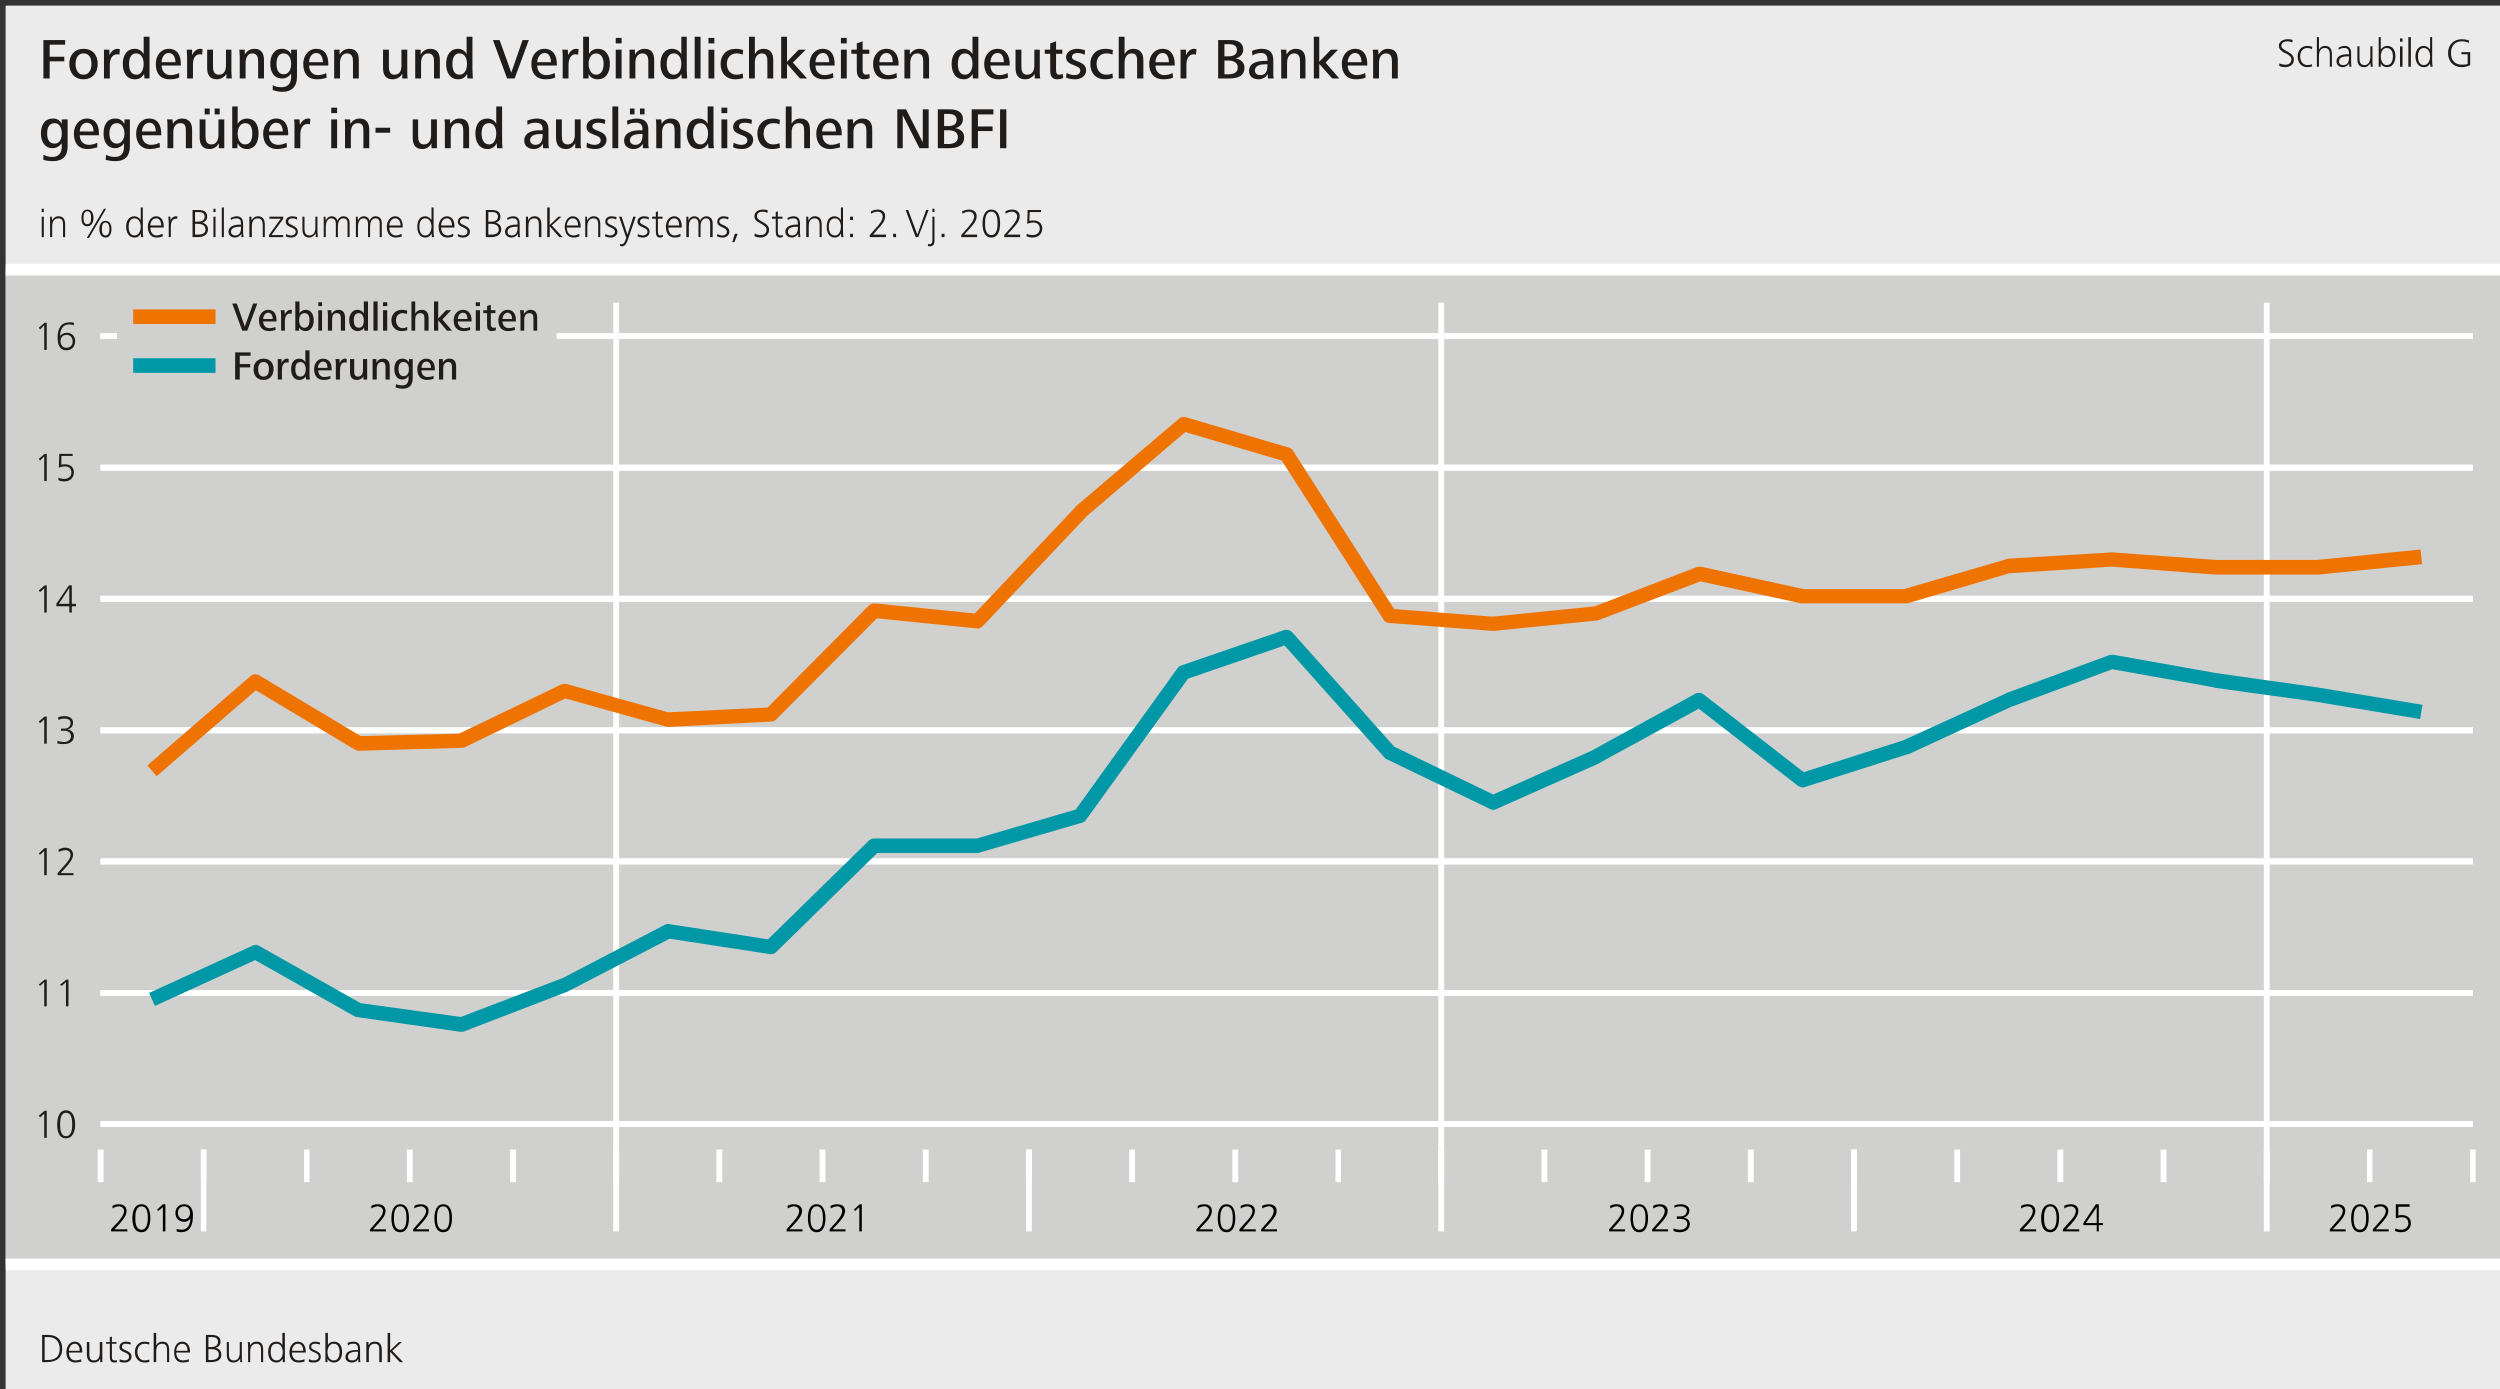 <?xml version="1.0" encoding="UTF-8"?>
<!DOCTYPE svg PUBLIC '-//W3C//DTD SVG 1.0//EN'
          'http://www.w3.org/TR/2001/REC-SVG-20010904/DTD/svg10.dtd'>
<svg xmlns:xlink="http://www.w3.org/1999/xlink" style="fill-opacity:1; color-rendering:auto; color-interpolation:auto; text-rendering:auto; stroke:black; stroke-linecap:square; stroke-miterlimit:10; shape-rendering:auto; stroke-opacity:1; fill:black; stroke-dasharray:none; font-weight:normal; stroke-width:1; font-family:&apos;Dialog&apos;; font-style:normal; stroke-linejoin:miter; font-size:12; stroke-dashoffset:0; image-rendering:auto;" width="1796" height="998" xmlns="http://www.w3.org/2000/svg"
><rect width="100%" height="100%" fill="#333333" stroke="none"/><!--Generated by the Batik Graphics2D SVG Generator--><defs id="genericDefs"
  /><g
  ><defs id="defs1"
    ><clipPath clipPathUnits="userSpaceOnUse" id="clipPath1"
      ><path d="M0.227 0.711 L5.905 0.711 L5.905 2.739 L0.227 2.739 L0.227 0.711 Z"
      /></clipPath
    ></defs
    ><g transform="scale(4.168,4.167) translate(1,1) scale(72,72)" style="fill:white; text-rendering:geometricPrecision; color-rendering:optimizeQuality; stroke:white; image-rendering:optimizeQuality;"
    ><rect x="0" width="5.984" height="3.327" y="0" style="stroke:none;"
    /></g
    ><g transform="matrix(300.121,0,0,299.99,4.168,4.167)" style="fill:rgb(235,235,235); text-rendering:geometricPrecision; color-rendering:optimizeQuality; stroke:rgb(235,235,235); image-rendering:optimizeQuality;"
    ><path style="stroke:none;" d="M0 0 L5.984 0 L5.984 3.327 L0 3.327 L0 0 Z"
    /></g
    ><g transform="matrix(300.121,0,0,299.99,4.168,4.167)" style="fill:rgb(208,208,207); text-rendering:geometricPrecision; color-rendering:optimizeQuality; image-rendering:optimizeQuality; stroke:rgb(208,208,207); stroke-width:0;"
    ><path style="stroke:none;" d="M0 0.632 L5.984 0.632 L5.984 3.014 L0 3.014 L0 0.632 Z"
    /></g
    ><g transform="matrix(300.121,0,0,299.99,4.168,4.167)" style="stroke-linecap:butt; fill:rgb(32,28,26); text-rendering:geometricPrecision; color-rendering:optimizeQuality; image-rendering:optimizeQuality; stroke:rgb(32,28,26); stroke-width:0;"
    ><path style="stroke:none;" d="M0.142 0.093 L0.142 0.082 L0.09 0.082 L0.09 0.174 L0.105 0.174 L0.105 0.133 L0.14 0.133 L0.14 0.122 L0.105 0.122 L0.105 0.093 ZM0.22 0.139 C0.22 0.118 0.208 0.103 0.186 0.103 C0.165 0.103 0.152 0.118 0.152 0.139 C0.152 0.16 0.164 0.176 0.186 0.176 C0.208 0.176 0.22 0.16 0.22 0.139 ZM0.205 0.139 C0.205 0.152 0.2 0.165 0.186 0.165 C0.172 0.165 0.167 0.152 0.167 0.139 C0.167 0.127 0.172 0.114 0.186 0.114 C0.201 0.114 0.205 0.127 0.205 0.139 ZM0.273 0.104 C0.271 0.103 0.269 0.103 0.267 0.103 C0.258 0.103 0.251 0.111 0.248 0.118 L0.248 0.105 L0.235 0.105 C0.235 0.11 0.235 0.116 0.235 0.121 L0.235 0.174 L0.249 0.174 L0.249 0.141 C0.249 0.13 0.253 0.116 0.267 0.116 C0.269 0.116 0.27 0.117 0.272 0.117 ZM0.344 0.174 C0.344 0.168 0.344 0.161 0.344 0.153 L0.344 0.074 L0.33 0.074 L0.33 0.116 C0.326 0.108 0.318 0.103 0.309 0.103 C0.288 0.103 0.28 0.121 0.28 0.139 C0.28 0.158 0.288 0.176 0.309 0.176 C0.319 0.176 0.326 0.172 0.331 0.163 L0.332 0.174 ZM0.33 0.139 C0.33 0.15 0.326 0.165 0.313 0.165 C0.298 0.165 0.295 0.151 0.295 0.139 C0.295 0.128 0.298 0.114 0.312 0.114 C0.326 0.114 0.33 0.128 0.33 0.139 ZM0.419 0.143 L0.419 0.139 C0.419 0.119 0.411 0.103 0.39 0.103 C0.371 0.103 0.359 0.12 0.359 0.139 C0.359 0.161 0.369 0.176 0.392 0.176 C0.4 0.176 0.408 0.175 0.415 0.172 L0.415 0.161 C0.409 0.164 0.401 0.166 0.394 0.166 C0.381 0.166 0.373 0.156 0.373 0.143 ZM0.406 0.135 L0.373 0.135 C0.373 0.126 0.378 0.113 0.39 0.113 C0.402 0.113 0.406 0.125 0.406 0.135 ZM0.471 0.104 C0.469 0.103 0.467 0.103 0.465 0.103 C0.456 0.103 0.449 0.111 0.446 0.118 L0.446 0.105 L0.433 0.105 C0.433 0.11 0.434 0.116 0.434 0.121 L0.434 0.174 L0.448 0.174 L0.448 0.141 C0.448 0.13 0.451 0.116 0.465 0.116 C0.467 0.116 0.469 0.117 0.47 0.117 ZM0.541 0.174 C0.541 0.169 0.54 0.164 0.54 0.158 L0.54 0.105 L0.527 0.105 L0.527 0.143 C0.527 0.154 0.523 0.165 0.51 0.165 C0.498 0.165 0.496 0.155 0.496 0.146 L0.496 0.105 L0.482 0.105 L0.482 0.149 C0.482 0.165 0.488 0.176 0.505 0.176 C0.515 0.176 0.523 0.171 0.528 0.163 L0.528 0.174 ZM0.618 0.174 L0.618 0.13 C0.618 0.114 0.612 0.103 0.595 0.103 C0.585 0.103 0.577 0.108 0.572 0.117 L0.572 0.105 L0.559 0.105 C0.559 0.11 0.56 0.116 0.56 0.121 L0.56 0.174 L0.574 0.174 L0.574 0.137 C0.574 0.126 0.578 0.114 0.59 0.114 C0.602 0.114 0.604 0.124 0.604 0.133 L0.604 0.174 ZM0.697 0.17 L0.697 0.105 L0.683 0.105 L0.683 0.116 C0.679 0.108 0.671 0.103 0.661 0.103 C0.641 0.103 0.633 0.121 0.633 0.139 C0.633 0.157 0.641 0.174 0.661 0.174 C0.67 0.174 0.678 0.17 0.683 0.162 L0.683 0.17 C0.683 0.185 0.676 0.195 0.66 0.195 C0.653 0.195 0.645 0.194 0.639 0.19 L0.639 0.202 C0.646 0.204 0.654 0.206 0.662 0.206 C0.685 0.206 0.697 0.193 0.697 0.17 ZM0.683 0.139 C0.683 0.15 0.679 0.164 0.665 0.164 C0.651 0.164 0.648 0.15 0.648 0.139 C0.648 0.128 0.651 0.114 0.665 0.114 C0.679 0.114 0.683 0.128 0.683 0.139 ZM0.772 0.143 L0.772 0.139 C0.772 0.119 0.764 0.103 0.743 0.103 C0.724 0.103 0.712 0.12 0.712 0.139 C0.712 0.161 0.722 0.176 0.745 0.176 C0.753 0.176 0.761 0.175 0.768 0.172 L0.767 0.161 C0.762 0.164 0.754 0.166 0.747 0.166 C0.734 0.166 0.726 0.156 0.726 0.143 ZM0.759 0.135 L0.726 0.135 C0.726 0.126 0.731 0.113 0.743 0.113 C0.755 0.113 0.759 0.125 0.759 0.135 ZM0.845 0.174 L0.845 0.13 C0.845 0.114 0.839 0.103 0.822 0.103 C0.812 0.103 0.804 0.108 0.799 0.117 L0.799 0.105 L0.786 0.105 C0.786 0.11 0.786 0.116 0.786 0.121 L0.786 0.174 L0.8 0.174 L0.8 0.137 C0.8 0.126 0.804 0.114 0.817 0.114 C0.829 0.114 0.831 0.124 0.831 0.133 L0.831 0.174 Z"
      /><path style="stroke:none;" d="M0.962 0.174 C0.961 0.169 0.961 0.164 0.961 0.158 L0.961 0.105 L0.947 0.105 L0.947 0.143 C0.947 0.154 0.944 0.165 0.93 0.165 C0.919 0.165 0.917 0.155 0.917 0.146 L0.917 0.105 L0.903 0.105 L0.903 0.149 C0.903 0.165 0.909 0.176 0.926 0.176 C0.936 0.176 0.944 0.171 0.949 0.163 L0.949 0.174 ZM1.039 0.174 L1.039 0.13 C1.039 0.114 1.033 0.103 1.016 0.103 C1.006 0.103 0.998 0.108 0.993 0.117 L0.993 0.105 L0.98 0.105 C0.98 0.11 0.98 0.116 0.98 0.121 L0.98 0.174 L0.994 0.174 L0.994 0.137 C0.994 0.126 0.998 0.114 1.011 0.114 C1.023 0.114 1.025 0.124 1.025 0.133 L1.025 0.174 ZM1.118 0.174 C1.118 0.168 1.117 0.161 1.117 0.153 L1.117 0.074 L1.103 0.074 L1.103 0.116 C1.1 0.108 1.091 0.103 1.083 0.103 C1.062 0.103 1.054 0.121 1.054 0.139 C1.054 0.158 1.062 0.176 1.083 0.176 C1.092 0.176 1.1 0.172 1.104 0.163 L1.105 0.174 ZM1.104 0.139 C1.104 0.15 1.1 0.165 1.086 0.165 C1.072 0.165 1.069 0.151 1.069 0.139 C1.069 0.128 1.072 0.114 1.086 0.114 C1.1 0.114 1.104 0.128 1.104 0.139 Z"
      /><path style="stroke:none;" d="M1.252 0.082 L1.237 0.082 L1.21 0.16 L1.182 0.082 L1.166 0.082 L1.2 0.174 L1.218 0.174 ZM1.319 0.143 L1.319 0.139 C1.319 0.119 1.31 0.103 1.289 0.103 C1.27 0.103 1.258 0.12 1.258 0.139 C1.258 0.161 1.269 0.176 1.292 0.176 C1.299 0.176 1.308 0.175 1.315 0.172 L1.314 0.161 C1.308 0.164 1.3 0.166 1.294 0.166 C1.28 0.166 1.272 0.156 1.272 0.143 ZM1.305 0.135 L1.272 0.135 C1.272 0.126 1.278 0.113 1.29 0.113 C1.301 0.113 1.305 0.125 1.305 0.135 ZM1.371 0.104 C1.369 0.103 1.367 0.103 1.365 0.103 C1.356 0.103 1.349 0.111 1.346 0.118 L1.345 0.105 L1.332 0.105 C1.333 0.11 1.333 0.116 1.333 0.121 L1.333 0.174 L1.347 0.174 L1.347 0.141 C1.347 0.13 1.351 0.116 1.364 0.116 C1.366 0.116 1.368 0.117 1.37 0.117 ZM1.446 0.139 C1.446 0.121 1.438 0.103 1.417 0.103 C1.408 0.103 1.399 0.108 1.396 0.116 L1.396 0.074 L1.382 0.074 L1.382 0.174 L1.395 0.174 L1.395 0.163 C1.399 0.172 1.407 0.176 1.417 0.176 C1.438 0.176 1.446 0.158 1.446 0.139 ZM1.431 0.139 C1.431 0.151 1.427 0.165 1.413 0.165 C1.4 0.165 1.395 0.15 1.395 0.139 C1.395 0.128 1.4 0.114 1.413 0.114 C1.427 0.114 1.431 0.128 1.431 0.139 ZM1.474 0.09 L1.474 0.077 L1.46 0.077 L1.46 0.09 ZM1.474 0.174 L1.474 0.105 L1.46 0.105 L1.46 0.174 ZM1.552 0.174 L1.552 0.13 C1.552 0.114 1.546 0.103 1.529 0.103 C1.519 0.103 1.511 0.108 1.506 0.117 L1.506 0.105 L1.493 0.105 C1.493 0.11 1.493 0.116 1.493 0.121 L1.493 0.174 L1.507 0.174 L1.507 0.137 C1.507 0.126 1.511 0.114 1.524 0.114 C1.536 0.114 1.538 0.124 1.538 0.133 L1.538 0.174 ZM1.631 0.174 C1.631 0.168 1.63 0.161 1.63 0.153 L1.63 0.074 L1.617 0.074 L1.617 0.116 C1.613 0.108 1.604 0.103 1.595 0.103 C1.575 0.103 1.567 0.121 1.567 0.139 C1.567 0.158 1.575 0.176 1.595 0.176 C1.605 0.176 1.613 0.172 1.617 0.163 L1.618 0.174 ZM1.617 0.139 C1.617 0.15 1.613 0.165 1.599 0.165 C1.585 0.165 1.582 0.151 1.582 0.139 C1.582 0.128 1.585 0.114 1.599 0.114 C1.613 0.114 1.617 0.128 1.617 0.139 ZM1.663 0.174 L1.663 0.074 L1.649 0.074 L1.649 0.174 ZM1.696 0.09 L1.696 0.077 L1.682 0.077 L1.682 0.09 ZM1.696 0.174 L1.696 0.105 L1.682 0.105 L1.682 0.174 ZM1.765 0.173 L1.764 0.162 C1.759 0.164 1.754 0.165 1.749 0.165 C1.734 0.165 1.726 0.153 1.726 0.139 C1.726 0.125 1.734 0.114 1.75 0.114 C1.755 0.114 1.76 0.115 1.764 0.117 L1.765 0.106 C1.759 0.104 1.753 0.103 1.747 0.103 C1.725 0.103 1.711 0.118 1.711 0.139 C1.711 0.161 1.724 0.176 1.746 0.176 C1.752 0.176 1.759 0.175 1.765 0.173 ZM1.837 0.174 L1.837 0.13 C1.837 0.115 1.831 0.103 1.814 0.103 C1.804 0.103 1.797 0.108 1.793 0.116 L1.793 0.074 L1.779 0.074 L1.779 0.174 L1.793 0.174 L1.793 0.136 C1.793 0.126 1.797 0.114 1.81 0.114 C1.821 0.114 1.823 0.123 1.823 0.133 L1.823 0.174 ZM1.918 0.174 L1.884 0.136 L1.915 0.105 L1.898 0.105 L1.87 0.134 L1.87 0.074 L1.856 0.074 L1.856 0.174 L1.87 0.174 L1.87 0.139 L1.901 0.174 ZM1.984 0.143 L1.984 0.139 C1.984 0.119 1.976 0.103 1.955 0.103 C1.936 0.103 1.924 0.12 1.924 0.139 C1.924 0.161 1.935 0.176 1.958 0.176 C1.965 0.176 1.974 0.175 1.981 0.172 L1.98 0.161 C1.974 0.164 1.966 0.166 1.96 0.166 C1.946 0.166 1.938 0.156 1.938 0.143 ZM1.971 0.135 L1.938 0.135 C1.938 0.126 1.944 0.113 1.956 0.113 C1.967 0.113 1.971 0.125 1.971 0.135 ZM2.013 0.09 L2.013 0.077 L1.999 0.077 L1.999 0.09 ZM2.013 0.174 L2.013 0.105 L1.999 0.105 L1.999 0.174 ZM2.068 0.173 L2.067 0.163 C2.065 0.164 2.062 0.165 2.06 0.165 C2.053 0.165 2.051 0.16 2.051 0.154 L2.051 0.115 L2.067 0.115 L2.067 0.105 L2.051 0.105 L2.051 0.085 L2.037 0.09 L2.037 0.105 L2.024 0.105 L2.024 0.115 L2.037 0.115 L2.037 0.152 C2.037 0.166 2.04 0.176 2.055 0.176 C2.059 0.176 2.064 0.175 2.068 0.173 ZM2.137 0.143 L2.137 0.139 C2.137 0.119 2.128 0.103 2.108 0.103 C2.088 0.103 2.076 0.12 2.076 0.139 C2.076 0.161 2.087 0.176 2.11 0.176 C2.118 0.176 2.126 0.175 2.133 0.172 L2.132 0.161 C2.127 0.164 2.119 0.166 2.112 0.166 C2.099 0.166 2.091 0.156 2.091 0.143 ZM2.123 0.135 L2.091 0.135 C2.091 0.126 2.096 0.113 2.108 0.113 C2.12 0.113 2.123 0.125 2.123 0.135 ZM2.21 0.174 L2.21 0.13 C2.21 0.114 2.204 0.103 2.187 0.103 C2.177 0.103 2.169 0.108 2.164 0.117 L2.164 0.105 L2.151 0.105 C2.151 0.11 2.151 0.116 2.151 0.121 L2.151 0.174 L2.165 0.174 L2.165 0.137 C2.165 0.126 2.169 0.114 2.182 0.114 C2.194 0.114 2.196 0.124 2.196 0.133 L2.196 0.174 Z"
      /><path style="stroke:none;" d="M2.328 0.174 C2.328 0.168 2.328 0.161 2.328 0.153 L2.328 0.074 L2.314 0.074 L2.314 0.116 C2.31 0.108 2.301 0.103 2.293 0.103 C2.272 0.103 2.264 0.121 2.264 0.139 C2.264 0.158 2.272 0.176 2.293 0.176 C2.302 0.176 2.31 0.172 2.314 0.163 L2.315 0.174 ZM2.314 0.139 C2.314 0.15 2.31 0.165 2.296 0.165 C2.282 0.165 2.279 0.151 2.279 0.139 C2.279 0.128 2.282 0.114 2.296 0.114 C2.31 0.114 2.314 0.128 2.314 0.139 ZM2.403 0.143 L2.403 0.139 C2.403 0.119 2.394 0.103 2.374 0.103 C2.354 0.103 2.342 0.12 2.342 0.139 C2.342 0.161 2.353 0.176 2.376 0.176 C2.384 0.176 2.392 0.175 2.399 0.172 L2.398 0.161 C2.393 0.164 2.384 0.166 2.378 0.166 C2.365 0.166 2.357 0.156 2.357 0.143 ZM2.389 0.135 L2.357 0.135 C2.357 0.126 2.362 0.113 2.374 0.113 C2.386 0.113 2.389 0.125 2.389 0.135 ZM2.476 0.174 C2.475 0.169 2.475 0.164 2.475 0.158 L2.475 0.105 L2.462 0.105 L2.462 0.143 C2.462 0.154 2.458 0.165 2.445 0.165 C2.433 0.165 2.431 0.155 2.431 0.146 L2.431 0.105 L2.417 0.105 L2.417 0.149 C2.417 0.165 2.423 0.176 2.44 0.176 C2.45 0.176 2.458 0.171 2.463 0.163 L2.463 0.174 ZM2.531 0.173 L2.53 0.163 C2.527 0.164 2.525 0.165 2.522 0.165 C2.515 0.165 2.514 0.16 2.514 0.154 L2.514 0.115 L2.529 0.115 L2.529 0.105 L2.514 0.105 L2.514 0.085 L2.5 0.09 L2.5 0.105 L2.487 0.105 L2.487 0.115 L2.5 0.115 L2.5 0.152 C2.5 0.166 2.502 0.176 2.517 0.176 C2.522 0.176 2.526 0.175 2.531 0.173 ZM2.586 0.155 C2.586 0.131 2.552 0.135 2.552 0.123 C2.552 0.115 2.56 0.113 2.566 0.113 C2.571 0.113 2.578 0.115 2.583 0.117 L2.583 0.106 C2.578 0.105 2.571 0.103 2.565 0.103 C2.553 0.103 2.538 0.109 2.538 0.123 C2.538 0.145 2.572 0.14 2.572 0.155 C2.572 0.163 2.565 0.166 2.558 0.166 C2.552 0.166 2.545 0.164 2.539 0.161 L2.538 0.172 C2.545 0.175 2.552 0.176 2.56 0.176 C2.572 0.176 2.586 0.169 2.586 0.155 ZM2.65 0.173 L2.649 0.162 C2.645 0.164 2.639 0.165 2.634 0.165 C2.619 0.165 2.611 0.153 2.611 0.139 C2.611 0.125 2.619 0.114 2.635 0.114 C2.64 0.114 2.645 0.115 2.649 0.117 L2.65 0.106 C2.644 0.104 2.638 0.103 2.632 0.103 C2.61 0.103 2.596 0.118 2.596 0.139 C2.596 0.161 2.609 0.176 2.631 0.176 C2.638 0.176 2.644 0.175 2.65 0.173 ZM2.723 0.174 L2.723 0.13 C2.723 0.115 2.716 0.103 2.699 0.103 C2.69 0.103 2.682 0.108 2.678 0.116 L2.678 0.074 L2.664 0.074 L2.664 0.174 L2.678 0.174 L2.678 0.136 C2.678 0.126 2.682 0.114 2.695 0.114 C2.707 0.114 2.708 0.123 2.708 0.133 L2.708 0.174 ZM2.798 0.143 L2.798 0.139 C2.798 0.119 2.789 0.103 2.769 0.103 C2.749 0.103 2.737 0.12 2.737 0.139 C2.737 0.161 2.748 0.176 2.771 0.176 C2.779 0.176 2.787 0.175 2.794 0.172 L2.793 0.161 C2.788 0.164 2.779 0.166 2.773 0.166 C2.76 0.166 2.752 0.156 2.752 0.143 ZM2.784 0.135 L2.752 0.135 C2.752 0.126 2.757 0.113 2.769 0.113 C2.781 0.113 2.784 0.125 2.784 0.135 ZM2.85 0.104 C2.848 0.103 2.846 0.103 2.844 0.103 C2.835 0.103 2.828 0.111 2.825 0.118 L2.825 0.105 L2.812 0.105 C2.812 0.11 2.812 0.116 2.812 0.121 L2.812 0.174 L2.826 0.174 L2.826 0.141 C2.826 0.13 2.83 0.116 2.844 0.116 C2.845 0.116 2.847 0.117 2.849 0.117 Z"
      /><path style="stroke:none;" d="M2.965 0.148 C2.965 0.136 2.956 0.128 2.944 0.126 C2.955 0.123 2.962 0.116 2.962 0.105 C2.962 0.087 2.947 0.082 2.932 0.082 L2.902 0.082 L2.902 0.174 L2.928 0.174 C2.946 0.174 2.965 0.17 2.965 0.148 ZM2.947 0.106 C2.947 0.118 2.937 0.121 2.926 0.121 L2.917 0.121 L2.917 0.092 L2.929 0.092 C2.938 0.092 2.947 0.095 2.947 0.106 ZM2.949 0.148 C2.949 0.161 2.937 0.164 2.926 0.164 L2.917 0.164 L2.917 0.131 L2.925 0.131 C2.936 0.131 2.949 0.134 2.949 0.148 ZM3.035 0.174 C3.034 0.17 3.034 0.165 3.034 0.159 L3.034 0.13 C3.034 0.111 3.024 0.103 3.006 0.103 C2.999 0.103 2.99 0.105 2.983 0.108 L2.984 0.119 C2.99 0.115 2.998 0.113 3.005 0.113 C3.015 0.113 3.02 0.119 3.02 0.129 L3.02 0.132 C3.018 0.132 3.015 0.132 3.014 0.132 C2.993 0.132 2.976 0.138 2.976 0.156 C2.976 0.17 2.986 0.176 2.999 0.176 C3.008 0.176 3.017 0.171 3.021 0.163 L3.021 0.174 ZM3.02 0.144 C3.02 0.156 3.016 0.166 3.003 0.166 C2.996 0.166 2.99 0.163 2.99 0.155 C2.99 0.141 3.007 0.14 3.018 0.14 L3.02 0.14 ZM3.111 0.174 L3.111 0.13 C3.111 0.114 3.105 0.103 3.088 0.103 C3.078 0.103 3.07 0.108 3.066 0.117 L3.065 0.105 L3.052 0.105 C3.053 0.11 3.053 0.116 3.053 0.121 L3.053 0.174 L3.067 0.174 L3.067 0.137 C3.067 0.126 3.071 0.114 3.084 0.114 C3.096 0.114 3.098 0.124 3.098 0.133 L3.098 0.174 ZM3.192 0.174 L3.159 0.136 L3.189 0.105 L3.172 0.105 L3.144 0.134 L3.144 0.074 L3.131 0.074 L3.131 0.174 L3.144 0.174 L3.144 0.139 L3.175 0.174 ZM3.259 0.143 L3.259 0.139 C3.259 0.119 3.25 0.103 3.23 0.103 C3.21 0.103 3.198 0.12 3.198 0.139 C3.198 0.161 3.209 0.176 3.232 0.176 C3.239 0.176 3.248 0.175 3.255 0.172 L3.254 0.161 C3.249 0.164 3.24 0.166 3.234 0.166 C3.22 0.166 3.212 0.156 3.212 0.143 ZM3.245 0.135 L3.212 0.135 C3.212 0.126 3.218 0.113 3.23 0.113 C3.241 0.113 3.245 0.125 3.245 0.135 ZM3.332 0.174 L3.332 0.13 C3.332 0.114 3.326 0.103 3.308 0.103 C3.299 0.103 3.291 0.108 3.286 0.117 L3.285 0.105 L3.272 0.105 C3.273 0.11 3.273 0.116 3.273 0.121 L3.273 0.174 L3.287 0.174 L3.287 0.137 C3.287 0.126 3.291 0.114 3.304 0.114 C3.316 0.114 3.318 0.124 3.318 0.133 L3.318 0.174 Z"
      /><path style="stroke:none;" d="M0.148 0.337 L0.148 0.272 L0.134 0.272 L0.134 0.283 C0.13 0.274 0.122 0.27 0.113 0.27 C0.092 0.27 0.084 0.287 0.084 0.306 C0.084 0.323 0.092 0.341 0.112 0.341 C0.121 0.341 0.129 0.336 0.134 0.329 L0.134 0.337 C0.134 0.352 0.127 0.362 0.111 0.362 C0.104 0.362 0.097 0.36 0.09 0.357 L0.09 0.369 C0.097 0.371 0.105 0.372 0.113 0.372 C0.136 0.372 0.148 0.36 0.148 0.337 ZM0.134 0.306 C0.134 0.317 0.13 0.33 0.117 0.33 C0.102 0.33 0.099 0.317 0.099 0.306 C0.099 0.294 0.102 0.281 0.117 0.281 C0.13 0.281 0.134 0.295 0.134 0.306 ZM0.223 0.31 L0.223 0.306 C0.223 0.286 0.215 0.27 0.194 0.27 C0.175 0.27 0.163 0.287 0.163 0.306 C0.163 0.328 0.173 0.343 0.196 0.343 C0.204 0.343 0.212 0.341 0.219 0.339 L0.219 0.328 C0.213 0.331 0.205 0.333 0.199 0.333 C0.185 0.333 0.177 0.323 0.177 0.31 ZM0.21 0.301 L0.177 0.301 C0.177 0.292 0.182 0.28 0.194 0.28 C0.206 0.28 0.21 0.291 0.21 0.301 ZM0.297 0.337 L0.297 0.272 L0.284 0.272 L0.284 0.283 C0.279 0.274 0.272 0.27 0.262 0.27 C0.241 0.27 0.234 0.287 0.234 0.306 C0.234 0.323 0.241 0.341 0.262 0.341 C0.27 0.341 0.279 0.336 0.283 0.329 L0.283 0.337 C0.283 0.352 0.277 0.362 0.261 0.362 C0.253 0.362 0.246 0.36 0.24 0.357 L0.239 0.369 C0.247 0.371 0.255 0.372 0.263 0.372 C0.285 0.372 0.297 0.36 0.297 0.337 ZM0.284 0.306 C0.284 0.317 0.279 0.33 0.266 0.33 C0.252 0.33 0.248 0.317 0.248 0.306 C0.248 0.294 0.252 0.281 0.266 0.281 C0.279 0.281 0.284 0.295 0.284 0.306 ZM0.372 0.31 L0.372 0.306 C0.372 0.286 0.364 0.27 0.343 0.27 C0.324 0.27 0.312 0.287 0.312 0.306 C0.312 0.328 0.323 0.343 0.345 0.343 C0.353 0.343 0.362 0.341 0.369 0.339 L0.368 0.328 C0.362 0.331 0.354 0.333 0.348 0.333 C0.334 0.333 0.326 0.323 0.326 0.31 ZM0.359 0.301 L0.326 0.301 C0.326 0.292 0.332 0.28 0.344 0.28 C0.355 0.28 0.359 0.291 0.359 0.301 ZM0.446 0.341 L0.446 0.297 C0.446 0.281 0.439 0.27 0.422 0.27 C0.412 0.27 0.404 0.275 0.4 0.283 L0.399 0.272 L0.386 0.272 C0.387 0.277 0.387 0.282 0.387 0.287 L0.387 0.341 L0.401 0.341 L0.401 0.303 C0.401 0.292 0.405 0.281 0.418 0.281 C0.43 0.281 0.431 0.29 0.431 0.3 L0.431 0.341 ZM0.523 0.341 C0.523 0.336 0.523 0.331 0.523 0.325 L0.523 0.272 L0.509 0.272 L0.509 0.309 C0.509 0.32 0.505 0.332 0.492 0.332 C0.48 0.332 0.478 0.322 0.478 0.312 L0.478 0.272 L0.464 0.272 L0.464 0.315 C0.464 0.331 0.47 0.343 0.487 0.343 C0.498 0.343 0.505 0.338 0.51 0.329 L0.51 0.341 ZM0.512 0.26 L0.512 0.246 L0.5 0.246 L0.5 0.26 ZM0.488 0.26 L0.488 0.246 L0.476 0.246 L0.476 0.26 ZM0.605 0.306 C0.605 0.287 0.598 0.27 0.577 0.27 C0.568 0.27 0.559 0.275 0.555 0.283 L0.555 0.241 L0.542 0.241 L0.542 0.341 L0.554 0.341 L0.555 0.329 C0.559 0.338 0.567 0.343 0.577 0.343 C0.598 0.343 0.605 0.324 0.605 0.306 ZM0.59 0.306 C0.59 0.318 0.587 0.332 0.573 0.332 C0.559 0.332 0.555 0.317 0.555 0.306 C0.555 0.295 0.56 0.281 0.573 0.281 C0.587 0.281 0.59 0.294 0.59 0.306 ZM0.676 0.31 L0.676 0.306 C0.676 0.286 0.668 0.27 0.647 0.27 C0.628 0.27 0.616 0.287 0.616 0.306 C0.616 0.328 0.627 0.343 0.65 0.343 C0.657 0.343 0.666 0.341 0.673 0.339 L0.672 0.328 C0.666 0.331 0.658 0.333 0.652 0.333 C0.638 0.333 0.63 0.323 0.63 0.31 ZM0.663 0.301 L0.63 0.301 C0.63 0.292 0.636 0.28 0.647 0.28 C0.659 0.28 0.663 0.291 0.663 0.301 ZM0.729 0.271 C0.727 0.27 0.725 0.27 0.723 0.27 C0.714 0.27 0.707 0.278 0.704 0.285 L0.703 0.272 L0.69 0.272 C0.691 0.277 0.691 0.282 0.691 0.287 L0.691 0.341 L0.705 0.341 L0.705 0.308 C0.705 0.297 0.709 0.283 0.722 0.283 C0.724 0.283 0.726 0.283 0.728 0.284 Z"
      /><path style="stroke:none;" d="M0.793 0.257 L0.793 0.244 L0.779 0.244 L0.779 0.257 ZM0.793 0.341 L0.793 0.272 L0.779 0.272 L0.779 0.341 ZM0.87 0.341 L0.87 0.297 C0.87 0.281 0.864 0.27 0.847 0.27 C0.837 0.27 0.829 0.275 0.825 0.283 L0.824 0.272 L0.811 0.272 C0.812 0.277 0.812 0.282 0.812 0.287 L0.812 0.341 L0.826 0.341 L0.826 0.303 C0.826 0.292 0.83 0.281 0.843 0.281 C0.855 0.281 0.856 0.29 0.856 0.3 L0.856 0.341 ZM0.92 0.304 L0.92 0.292 L0.885 0.292 L0.885 0.304 Z"
      /><path style="stroke:none;" d="M1.032 0.341 C1.032 0.336 1.032 0.33 1.032 0.325 L1.032 0.272 L1.018 0.272 L1.018 0.309 C1.018 0.32 1.014 0.332 1.001 0.332 C0.989 0.332 0.987 0.322 0.987 0.312 L0.987 0.272 L0.974 0.272 L0.974 0.315 C0.974 0.331 0.979 0.343 0.997 0.343 C1.007 0.343 1.014 0.338 1.019 0.329 L1.019 0.341 ZM1.109 0.341 L1.109 0.297 C1.109 0.281 1.103 0.27 1.086 0.27 C1.076 0.27 1.068 0.275 1.064 0.283 L1.063 0.272 L1.05 0.272 C1.051 0.277 1.051 0.282 1.051 0.287 L1.051 0.341 L1.065 0.341 L1.065 0.303 C1.065 0.292 1.069 0.281 1.082 0.281 C1.094 0.281 1.095 0.29 1.095 0.3 L1.095 0.341 ZM1.189 0.341 C1.188 0.334 1.188 0.328 1.188 0.32 L1.188 0.241 L1.174 0.241 L1.174 0.283 C1.171 0.275 1.162 0.27 1.153 0.27 C1.132 0.27 1.124 0.287 1.124 0.306 C1.124 0.324 1.132 0.343 1.153 0.343 C1.163 0.343 1.171 0.338 1.175 0.329 L1.176 0.341 ZM1.174 0.306 C1.174 0.317 1.17 0.332 1.157 0.332 C1.143 0.332 1.139 0.318 1.139 0.306 C1.139 0.294 1.142 0.281 1.157 0.281 C1.17 0.281 1.174 0.295 1.174 0.306 Z"
      /><path style="stroke:none;" d="M1.3 0.341 C1.299 0.336 1.299 0.332 1.299 0.326 L1.299 0.296 C1.299 0.278 1.289 0.27 1.271 0.27 C1.264 0.27 1.255 0.272 1.248 0.275 L1.249 0.285 C1.255 0.281 1.262 0.28 1.269 0.28 C1.28 0.28 1.285 0.285 1.285 0.295 L1.285 0.298 C1.283 0.298 1.28 0.298 1.278 0.298 C1.258 0.298 1.241 0.305 1.241 0.323 C1.241 0.336 1.251 0.343 1.264 0.343 C1.273 0.343 1.282 0.338 1.286 0.33 L1.286 0.341 ZM1.285 0.311 C1.285 0.322 1.281 0.333 1.268 0.333 C1.261 0.333 1.255 0.329 1.255 0.322 C1.255 0.308 1.272 0.307 1.283 0.307 L1.285 0.307 ZM1.377 0.341 C1.376 0.336 1.376 0.33 1.376 0.325 L1.376 0.272 L1.362 0.272 L1.362 0.309 C1.362 0.32 1.358 0.332 1.345 0.332 C1.333 0.332 1.331 0.322 1.331 0.312 L1.331 0.272 L1.317 0.272 L1.317 0.315 C1.317 0.331 1.323 0.343 1.341 0.343 C1.351 0.343 1.358 0.338 1.363 0.329 L1.363 0.341 ZM1.438 0.321 C1.438 0.298 1.404 0.301 1.404 0.289 C1.404 0.282 1.411 0.28 1.417 0.28 C1.423 0.28 1.429 0.281 1.434 0.283 L1.435 0.273 C1.429 0.271 1.423 0.27 1.416 0.27 C1.404 0.27 1.39 0.276 1.39 0.29 C1.39 0.312 1.424 0.306 1.424 0.322 C1.424 0.33 1.416 0.333 1.41 0.333 C1.403 0.333 1.397 0.331 1.391 0.328 L1.39 0.339 C1.397 0.342 1.404 0.343 1.411 0.343 C1.424 0.343 1.438 0.336 1.438 0.321 ZM1.466 0.341 L1.466 0.241 L1.452 0.241 L1.452 0.341 ZM1.539 0.341 C1.538 0.336 1.538 0.332 1.538 0.326 L1.538 0.296 C1.538 0.278 1.528 0.27 1.51 0.27 C1.503 0.27 1.494 0.272 1.487 0.275 L1.488 0.285 C1.494 0.281 1.502 0.28 1.509 0.28 C1.519 0.28 1.524 0.285 1.524 0.295 L1.524 0.298 C1.522 0.298 1.519 0.298 1.518 0.298 C1.497 0.298 1.48 0.305 1.48 0.323 C1.48 0.336 1.49 0.343 1.503 0.343 C1.512 0.343 1.521 0.338 1.525 0.33 L1.525 0.341 ZM1.524 0.311 C1.524 0.322 1.52 0.333 1.507 0.333 C1.5 0.333 1.494 0.329 1.494 0.322 C1.494 0.308 1.511 0.307 1.522 0.307 L1.524 0.307 ZM1.529 0.26 L1.529 0.246 L1.518 0.246 L1.518 0.26 ZM1.505 0.26 L1.505 0.246 L1.494 0.246 L1.494 0.26 ZM1.615 0.341 L1.615 0.297 C1.615 0.281 1.609 0.27 1.592 0.27 C1.582 0.27 1.574 0.275 1.57 0.283 L1.569 0.272 L1.556 0.272 C1.557 0.277 1.557 0.282 1.557 0.287 L1.557 0.341 L1.571 0.341 L1.571 0.303 C1.571 0.292 1.575 0.281 1.588 0.281 C1.6 0.281 1.601 0.29 1.601 0.3 L1.601 0.341 ZM1.695 0.341 C1.694 0.334 1.694 0.328 1.694 0.32 L1.694 0.241 L1.68 0.241 L1.68 0.283 C1.677 0.275 1.668 0.27 1.659 0.27 C1.638 0.27 1.63 0.287 1.63 0.306 C1.63 0.324 1.638 0.343 1.659 0.343 C1.669 0.343 1.677 0.338 1.681 0.329 L1.682 0.341 ZM1.681 0.306 C1.681 0.317 1.676 0.332 1.663 0.332 C1.649 0.332 1.645 0.318 1.645 0.306 C1.645 0.294 1.649 0.281 1.663 0.281 C1.676 0.281 1.681 0.295 1.681 0.306 ZM1.727 0.257 L1.727 0.244 L1.713 0.244 L1.713 0.257 ZM1.727 0.341 L1.727 0.272 L1.713 0.272 L1.713 0.341 ZM1.789 0.321 C1.789 0.298 1.755 0.301 1.755 0.289 C1.755 0.282 1.762 0.28 1.769 0.28 C1.774 0.28 1.78 0.281 1.785 0.283 L1.786 0.273 C1.78 0.271 1.774 0.27 1.768 0.27 C1.755 0.27 1.741 0.276 1.741 0.29 C1.741 0.312 1.775 0.306 1.775 0.322 C1.775 0.33 1.768 0.333 1.761 0.333 C1.755 0.333 1.748 0.331 1.742 0.328 L1.741 0.339 C1.748 0.342 1.755 0.343 1.762 0.343 C1.775 0.343 1.789 0.336 1.789 0.321 ZM1.853 0.34 L1.852 0.329 C1.847 0.331 1.842 0.332 1.837 0.332 C1.822 0.332 1.814 0.32 1.814 0.306 C1.814 0.291 1.822 0.281 1.838 0.281 C1.843 0.281 1.848 0.282 1.852 0.284 L1.853 0.273 C1.847 0.271 1.841 0.27 1.835 0.27 C1.813 0.27 1.799 0.285 1.799 0.306 C1.799 0.327 1.812 0.343 1.834 0.343 C1.841 0.343 1.847 0.342 1.853 0.34 ZM1.925 0.341 L1.925 0.297 C1.925 0.281 1.919 0.27 1.902 0.27 C1.893 0.27 1.885 0.274 1.881 0.283 L1.881 0.241 L1.867 0.241 L1.867 0.341 L1.881 0.341 L1.881 0.303 C1.881 0.292 1.885 0.281 1.898 0.281 C1.91 0.281 1.911 0.29 1.911 0.3 L1.911 0.341 ZM2.001 0.31 L2.001 0.306 C2.001 0.286 1.992 0.27 1.972 0.27 C1.952 0.27 1.94 0.287 1.94 0.306 C1.94 0.328 1.951 0.343 1.974 0.343 C1.981 0.343 1.99 0.341 1.997 0.339 L1.996 0.328 C1.991 0.331 1.982 0.333 1.976 0.333 C1.963 0.333 1.955 0.323 1.955 0.31 ZM1.987 0.301 L1.954 0.301 C1.954 0.292 1.96 0.28 1.972 0.28 C1.984 0.28 1.987 0.291 1.987 0.301 ZM2.074 0.341 L2.074 0.297 C2.074 0.281 2.068 0.27 2.05 0.27 C2.041 0.27 2.033 0.275 2.028 0.283 L2.028 0.272 L2.015 0.272 C2.015 0.277 2.015 0.282 2.015 0.287 L2.015 0.341 L2.029 0.341 L2.029 0.303 C2.029 0.292 2.033 0.281 2.046 0.281 C2.058 0.281 2.06 0.29 2.06 0.3 L2.06 0.341 Z"
      /><path style="stroke:none;" d="M2.209 0.341 L2.209 0.248 L2.195 0.248 L2.195 0.327 L2.155 0.248 L2.134 0.248 L2.134 0.341 L2.147 0.341 L2.147 0.262 L2.187 0.341 ZM2.294 0.315 C2.294 0.302 2.285 0.295 2.273 0.293 C2.284 0.29 2.291 0.283 2.291 0.271 C2.291 0.254 2.276 0.248 2.261 0.248 L2.231 0.248 L2.231 0.341 L2.258 0.341 C2.276 0.341 2.294 0.336 2.294 0.315 ZM2.276 0.273 C2.276 0.285 2.266 0.288 2.256 0.288 L2.246 0.288 L2.246 0.259 L2.258 0.259 C2.267 0.259 2.276 0.262 2.276 0.273 ZM2.279 0.315 C2.279 0.328 2.266 0.331 2.256 0.331 L2.246 0.331 L2.246 0.298 L2.254 0.298 C2.266 0.298 2.279 0.3 2.279 0.315 ZM2.364 0.26 L2.364 0.248 L2.312 0.248 L2.312 0.341 L2.327 0.341 L2.327 0.3 L2.362 0.3 L2.362 0.289 L2.327 0.289 L2.327 0.26 ZM2.395 0.341 L2.395 0.248 L2.38 0.248 L2.38 0.341 Z"
    /></g
    ><g transform="matrix(300.121,0,0,299.99,4.168,4.167)" style="stroke-linecap:butt; fill:white; text-rendering:geometricPrecision; color-rendering:optimizeQuality; image-rendering:optimizeQuality; stroke:white; stroke-width:0.007;"
    ><path style="stroke:none;" d="M0.227 2.675 L0.227 2.682 L5.905 2.682 L5.905 2.675 Z"
      /><path style="stroke:none;" d="M0.227 2.671 L0.227 2.685 L5.905 2.685 L5.905 2.671 Z"
      /><path style="stroke:none;" d="M0.227 2.36 L0.227 2.368 L5.905 2.368 L5.905 2.36 Z"
      /><path style="stroke:none;" d="M0.227 2.357 L0.227 2.371 L5.905 2.371 L5.905 2.357 Z"
      /><path style="stroke:none;" d="M0.227 2.046 L0.227 2.053 L5.905 2.053 L5.905 2.046 Z"
      /><path style="stroke:none;" d="M0.227 2.042 L0.227 2.056 L5.905 2.056 L5.905 2.042 Z"
      /><path style="stroke:none;" d="M0.227 1.731 L0.227 1.738 L5.905 1.738 L5.905 1.731 Z"
      /><path style="stroke:none;" d="M0.227 1.728 L0.227 1.742 L5.905 1.742 L5.905 1.728 Z"
      /><path style="stroke:none;" d="M0.227 1.417 L0.227 1.424 L5.905 1.424 L5.905 1.417 Z"
      /><path style="stroke:none;" d="M0.227 1.413 L0.227 1.427 L5.905 1.427 L5.905 1.413 Z"
      /><path style="stroke:none;" d="M0.227 1.102 L0.227 1.109 L5.905 1.109 L5.905 1.102 Z"
      /><path style="stroke:none;" d="M0.227 1.099 L0.227 1.113 L5.905 1.113 L5.905 1.099 Z"
      /><path style="stroke:none;" d="M0.227 0.787 L0.227 0.795 L0.266 0.795 L0.266 0.787 ZM1.319 0.787 L1.319 0.795 L5.905 0.795 L5.905 0.787 Z"
      /><path style="stroke:none;" d="M0.227 0.784 L0.227 0.798 L0.266 0.798 L0.266 0.784 ZM1.319 0.784 L1.319 0.798 L5.905 0.798 L5.905 0.784 Z"
      /><path style="stroke:none;" d="M0.227 2.675 L0.227 2.682 L5.905 2.682 L5.905 2.675 Z"
      /><path style="stroke:none;" d="M0.227 2.671 L0.227 2.685 L5.905 2.685 L5.905 2.671 Z"
    /></g
    ><g transform="matrix(300.121,0,0,299.99,4.168,4.167)" style="stroke-linecap:butt; fill:white; text-rendering:geometricPrecision; color-rendering:optimizeQuality; image-rendering:optimizeQuality; stroke:white; stroke-width:0.007;"
    ><path style="stroke:none;" d="M0.227 2.36 L0.227 2.368 L5.905 2.368 L5.905 2.36 Z"
      /><path style="stroke:none;" d="M0.227 2.357 L0.227 2.371 L5.905 2.371 L5.905 2.357 Z"
    /></g
    ><g transform="matrix(300.121,0,0,299.99,4.168,4.167)" style="stroke-linecap:butt; fill:white; text-rendering:geometricPrecision; color-rendering:optimizeQuality; image-rendering:optimizeQuality; stroke:white; stroke-width:0.007;"
    ><path style="stroke:none;" d="M0.227 2.046 L0.227 2.053 L5.905 2.053 L5.905 2.046 Z"
      /><path style="stroke:none;" d="M0.227 2.042 L0.227 2.056 L5.905 2.056 L5.905 2.042 Z"
    /></g
    ><g transform="matrix(300.121,0,0,299.99,4.168,4.167)" style="stroke-linecap:butt; fill:white; text-rendering:geometricPrecision; color-rendering:optimizeQuality; image-rendering:optimizeQuality; stroke:white; stroke-width:0.007;"
    ><path style="stroke:none;" d="M0.227 1.731 L0.227 1.738 L5.905 1.738 L5.905 1.731 Z"
      /><path style="stroke:none;" d="M0.227 1.728 L0.227 1.742 L5.905 1.742 L5.905 1.728 Z"
    /></g
    ><g transform="matrix(300.121,0,0,299.99,4.168,4.167)" style="stroke-linecap:butt; fill:white; text-rendering:geometricPrecision; color-rendering:optimizeQuality; image-rendering:optimizeQuality; stroke:white; stroke-width:0.007;"
    ><path style="stroke:none;" d="M0.227 1.417 L0.227 1.424 L5.905 1.424 L5.905 1.417 Z"
      /><path style="stroke:none;" d="M0.227 1.413 L0.227 1.427 L5.905 1.427 L5.905 1.413 Z"
    /></g
    ><g transform="matrix(300.121,0,0,299.99,4.168,4.167)" style="stroke-linecap:butt; fill:white; text-rendering:geometricPrecision; color-rendering:optimizeQuality; image-rendering:optimizeQuality; stroke:white; stroke-width:0.007;"
    ><path style="stroke:none;" d="M0.227 1.102 L0.227 1.109 L5.905 1.109 L5.905 1.102 Z"
      /><path style="stroke:none;" d="M0.227 1.099 L0.227 1.113 L5.905 1.113 L5.905 1.099 Z"
    /></g
    ><g transform="matrix(300.121,0,0,299.99,4.168,4.167)" style="stroke-linecap:butt; fill:white; text-rendering:geometricPrecision; color-rendering:optimizeQuality; image-rendering:optimizeQuality; stroke:white; stroke-width:0.007;"
    ><path style="stroke:none;" d="M0.227 0.787 L0.227 0.795 L0.266 0.795 L0.266 0.787 ZM1.319 0.787 L1.319 0.795 L5.905 0.795 L5.905 0.787 Z"
      /><path style="stroke:none;" d="M0.227 0.784 L0.227 0.798 L0.266 0.798 L0.266 0.784 ZM1.319 0.784 L1.319 0.798 L5.905 0.798 L5.905 0.784 Z"
    /></g
    ><g transform="matrix(300.121,0,0,299.99,4.168,4.167)" style="stroke-linecap:butt; fill:rgb(32,28,26); text-rendering:geometricPrecision; color-rendering:optimizeQuality; image-rendering:optimizeQuality; stroke:rgb(32,28,26); stroke-width:0.007;"
    ><path style="stroke:none;" d="M0.144 2.651 C0.158 2.651 0.159 2.668 0.159 2.679 C0.159 2.688 0.158 2.707 0.144 2.707 C0.131 2.707 0.13 2.689 0.13 2.679 C0.13 2.669 0.131 2.651 0.144 2.651 ZM0.093 2.646 L0.079 2.658 L0.082 2.662 L0.092 2.653 L0.092 2.711 L0.098 2.711 L0.098 2.646 ZM0.144 2.645 C0.127 2.645 0.123 2.665 0.123 2.679 C0.123 2.693 0.126 2.712 0.144 2.712 C0.162 2.712 0.166 2.692 0.166 2.679 C0.166 2.665 0.162 2.645 0.144 2.645 Z"
    /></g
    ><g transform="matrix(300.121,0,0,299.99,4.168,4.167)" style="stroke-linecap:butt; fill:rgb(32,28,26); text-rendering:geometricPrecision; color-rendering:optimizeQuality; image-rendering:optimizeQuality; stroke:rgb(32,28,26); stroke-width:0.007;"
    ><path style="stroke:none;" d="M0.093 2.332 L0.079 2.344 L0.082 2.347 L0.092 2.338 L0.092 2.396 L0.098 2.396 L0.098 2.332 ZM0.145 2.332 L0.13 2.344 L0.134 2.347 L0.144 2.338 L0.144 2.396 L0.15 2.396 L0.15 2.332 Z"
    /></g
    ><g transform="matrix(300.121,0,0,299.99,4.168,4.167)" style="stroke-linecap:butt; fill:rgb(32,28,26); text-rendering:geometricPrecision; color-rendering:optimizeQuality; image-rendering:optimizeQuality; stroke:rgb(32,28,26); stroke-width:0.007;"
    ><path style="stroke:none;" d="M0.093 2.017 L0.079 2.03 L0.082 2.033 L0.092 2.024 L0.092 2.082 L0.098 2.082 L0.098 2.017 ZM0.142 2.016 C0.137 2.016 0.131 2.018 0.126 2.021 L0.127 2.026 C0.132 2.024 0.137 2.022 0.143 2.022 C0.149 2.022 0.155 2.026 0.155 2.033 C0.155 2.043 0.145 2.053 0.139 2.06 L0.124 2.077 L0.124 2.082 L0.162 2.082 L0.162 2.077 L0.131 2.077 L0.143 2.064 C0.15 2.056 0.161 2.044 0.161 2.033 C0.161 2.022 0.153 2.016 0.142 2.016 Z"
    /></g
    ><g transform="matrix(300.121,0,0,299.99,4.168,4.167)" style="stroke-linecap:butt; fill:rgb(32,28,26); text-rendering:geometricPrecision; color-rendering:optimizeQuality; image-rendering:optimizeQuality; stroke:rgb(32,28,26); stroke-width:0.007;"
    ><path style="stroke:none;" d="M0.093 1.702 L0.079 1.714 L0.082 1.718 L0.092 1.709 L0.092 1.767 L0.098 1.767 L0.098 1.702 ZM0.141 1.701 C0.136 1.701 0.13 1.702 0.125 1.704 L0.126 1.71 C0.131 1.708 0.135 1.707 0.14 1.707 C0.147 1.707 0.155 1.709 0.155 1.717 C0.155 1.727 0.148 1.731 0.14 1.731 L0.132 1.731 L0.132 1.736 L0.141 1.736 C0.148 1.736 0.156 1.74 0.156 1.749 C0.156 1.758 0.148 1.763 0.14 1.763 C0.134 1.763 0.129 1.762 0.124 1.76 L0.123 1.766 C0.128 1.768 0.134 1.768 0.139 1.768 C0.152 1.768 0.163 1.762 0.163 1.749 C0.163 1.74 0.156 1.734 0.148 1.733 C0.155 1.731 0.161 1.726 0.161 1.717 C0.161 1.706 0.151 1.701 0.141 1.701 Z"
    /></g
    ><g transform="matrix(300.121,0,0,299.99,4.168,4.167)" style="stroke-linecap:butt; fill:rgb(32,28,26); text-rendering:geometricPrecision; color-rendering:optimizeQuality; image-rendering:optimizeQuality; stroke:rgb(32,28,26); stroke-width:0.007;"
    ><path style="stroke:none;" d="M0.152 1.394 L0.152 1.432 L0.127 1.432 L0.152 1.394 ZM0.093 1.388 L0.079 1.4 L0.082 1.404 L0.092 1.395 L0.092 1.453 L0.098 1.453 L0.098 1.388 ZM0.151 1.388 L0.121 1.432 L0.121 1.438 L0.152 1.438 L0.152 1.453 L0.158 1.453 L0.158 1.438 L0.168 1.438 L0.168 1.432 L0.158 1.432 L0.158 1.388 Z"
    /></g
    ><g transform="matrix(300.121,0,0,299.99,4.168,4.167)" style="stroke-linecap:butt; fill:rgb(32,28,26); text-rendering:geometricPrecision; color-rendering:optimizeQuality; image-rendering:optimizeQuality; stroke:rgb(32,28,26); stroke-width:0.007;"
    ><path style="stroke:none;" d="M0.093 1.073 L0.079 1.085 L0.082 1.089 L0.092 1.079 L0.092 1.138 L0.098 1.138 L0.098 1.073 ZM0.128 1.073 L0.127 1.106 C0.133 1.104 0.137 1.103 0.141 1.103 C0.15 1.103 0.157 1.107 0.157 1.118 C0.157 1.128 0.149 1.133 0.14 1.133 C0.135 1.133 0.13 1.132 0.126 1.13 L0.126 1.136 C0.13 1.138 0.135 1.139 0.14 1.139 C0.153 1.139 0.163 1.131 0.163 1.117 C0.163 1.105 0.154 1.098 0.142 1.098 C0.139 1.098 0.136 1.098 0.133 1.099 L0.133 1.078 L0.16 1.078 L0.16 1.073 Z"
    /></g
    ><g transform="matrix(300.121,0,0,299.99,4.168,4.167)" style="stroke-linecap:butt; fill:rgb(32,28,26); text-rendering:geometricPrecision; color-rendering:optimizeQuality; image-rendering:optimizeQuality; stroke:rgb(32,28,26); stroke-width:0.007;"
    ><path style="stroke:none;" d="M0.145 0.788 C0.155 0.788 0.16 0.795 0.16 0.804 C0.16 0.813 0.154 0.819 0.145 0.819 C0.136 0.819 0.131 0.812 0.131 0.803 C0.131 0.794 0.137 0.788 0.145 0.788 ZM0.093 0.759 L0.079 0.771 L0.082 0.775 L0.092 0.765 L0.092 0.824 L0.098 0.824 L0.098 0.759 ZM0.153 0.758 C0.131 0.758 0.124 0.774 0.124 0.794 C0.124 0.808 0.127 0.825 0.145 0.825 C0.158 0.825 0.166 0.816 0.166 0.803 C0.166 0.791 0.158 0.783 0.146 0.783 C0.14 0.783 0.133 0.786 0.13 0.791 C0.13 0.777 0.135 0.763 0.152 0.763 C0.156 0.763 0.159 0.764 0.163 0.765 L0.163 0.759 C0.16 0.758 0.157 0.758 0.153 0.758 Z"
    /></g
    ><g transform="matrix(300.121,0,0,299.99,4.168,4.167)" style="stroke-linecap:butt; fill:white; text-rendering:geometricPrecision; color-rendering:optimizeQuality; image-rendering:optimizeQuality; stroke:white; stroke-width:0.007;"
    ><path style="stroke:none;" d="M0.22 2.739 L0.22 2.817 L0.234 2.817 L0.234 2.739 Z"
    /></g
    ><g transform="matrix(300.121,0,0,299.99,4.168,4.167)" style="stroke-linecap:butt; fill:white; text-rendering:geometricPrecision; color-rendering:optimizeQuality; image-rendering:optimizeQuality; stroke:white; stroke-width:0.007;"
    ><path style="stroke:none;" d="M0.467 2.739 L0.467 2.817 L0.48 2.817 L0.48 2.739 Z"
    /></g
    ><g transform="matrix(300.121,0,0,299.99,4.168,4.167)" style="stroke-linecap:butt; fill:white; text-rendering:geometricPrecision; color-rendering:optimizeQuality; image-rendering:optimizeQuality; stroke:white; stroke-width:0.007;"
    ><path style="stroke:none;" d="M0.714 2.739 L0.714 2.817 L0.727 2.817 L0.727 2.739 Z"
    /></g
    ><g transform="matrix(300.121,0,0,299.99,4.168,4.167)" style="stroke-linecap:butt; fill:white; text-rendering:geometricPrecision; color-rendering:optimizeQuality; image-rendering:optimizeQuality; stroke:white; stroke-width:0.007;"
    ><path style="stroke:none;" d="M0.96 2.739 L0.96 2.817 L0.974 2.817 L0.974 2.739 Z"
    /></g
    ><g transform="matrix(300.121,0,0,299.99,4.168,4.167)" style="stroke-linecap:butt; fill:white; text-rendering:geometricPrecision; color-rendering:optimizeQuality; image-rendering:optimizeQuality; stroke:white; stroke-width:0.007;"
    ><path style="stroke:none;" d="M1.207 2.739 L1.207 2.817 L1.221 2.817 L1.221 2.739 Z"
    /></g
    ><g transform="matrix(300.121,0,0,299.99,4.168,4.167)" style="stroke-linecap:butt; fill:white; text-rendering:geometricPrecision; color-rendering:optimizeQuality; image-rendering:optimizeQuality; stroke:white; stroke-width:0.007;"
    ><path style="stroke:none;" d="M1.454 2.739 L1.454 2.817 L1.468 2.817 L1.468 2.739 Z"
    /></g
    ><g transform="matrix(300.121,0,0,299.99,4.168,4.167)" style="stroke-linecap:butt; fill:white; text-rendering:geometricPrecision; color-rendering:optimizeQuality; image-rendering:optimizeQuality; stroke:white; stroke-width:0.007;"
    ><path style="stroke:none;" d="M1.701 2.739 L1.701 2.817 L1.715 2.817 L1.715 2.739 Z"
    /></g
    ><g transform="matrix(300.121,0,0,299.99,4.168,4.167)" style="stroke-linecap:butt; fill:white; text-rendering:geometricPrecision; color-rendering:optimizeQuality; image-rendering:optimizeQuality; stroke:white; stroke-width:0.007;"
    ><path style="stroke:none;" d="M1.948 2.739 L1.948 2.817 L1.962 2.817 L1.962 2.739 Z"
    /></g
    ><g transform="matrix(300.121,0,0,299.99,4.168,4.167)" style="stroke-linecap:butt; fill:white; text-rendering:geometricPrecision; color-rendering:optimizeQuality; image-rendering:optimizeQuality; stroke:white; stroke-width:0.007;"
    ><path style="stroke:none;" d="M2.195 2.739 L2.195 2.817 L2.209 2.817 L2.209 2.739 Z"
    /></g
    ><g transform="matrix(300.121,0,0,299.99,4.168,4.167)" style="stroke-linecap:butt; fill:white; text-rendering:geometricPrecision; color-rendering:optimizeQuality; image-rendering:optimizeQuality; stroke:white; stroke-width:0.007;"
    ><path style="stroke:none;" d="M2.442 2.739 L2.442 2.817 L2.456 2.817 L2.456 2.739 Z"
    /></g
    ><g transform="matrix(300.121,0,0,299.99,4.168,4.167)" style="stroke-linecap:butt; fill:white; text-rendering:geometricPrecision; color-rendering:optimizeQuality; image-rendering:optimizeQuality; stroke:white; stroke-width:0.007;"
    ><path style="stroke:none;" d="M2.689 2.739 L2.689 2.817 L2.703 2.817 L2.703 2.739 Z"
    /></g
    ><g transform="matrix(300.121,0,0,299.99,4.168,4.167)" style="stroke-linecap:butt; fill:white; text-rendering:geometricPrecision; color-rendering:optimizeQuality; image-rendering:optimizeQuality; stroke:white; stroke-width:0.007;"
    ><path style="stroke:none;" d="M2.936 2.739 L2.936 2.817 L2.95 2.817 L2.95 2.739 Z"
    /></g
    ><g transform="matrix(300.121,0,0,299.99,4.168,4.167)" style="stroke-linecap:butt; fill:white; text-rendering:geometricPrecision; color-rendering:optimizeQuality; image-rendering:optimizeQuality; stroke:white; stroke-width:0.007;"
    ><path style="stroke:none;" d="M3.183 2.739 L3.183 2.817 L3.196 2.817 L3.196 2.739 Z"
    /></g
    ><g transform="matrix(300.121,0,0,299.99,4.168,4.167)" style="stroke-linecap:butt; fill:white; text-rendering:geometricPrecision; color-rendering:optimizeQuality; image-rendering:optimizeQuality; stroke:white; stroke-width:0.007;"
    ><path style="stroke:none;" d="M3.429 2.739 L3.429 2.817 L3.443 2.817 L3.443 2.739 Z"
    /></g
    ><g transform="matrix(300.121,0,0,299.99,4.168,4.167)" style="stroke-linecap:butt; fill:white; text-rendering:geometricPrecision; color-rendering:optimizeQuality; image-rendering:optimizeQuality; stroke:white; stroke-width:0.007;"
    ><path style="stroke:none;" d="M3.676 2.739 L3.676 2.817 L3.69 2.817 L3.69 2.739 Z"
    /></g
    ><g transform="matrix(300.121,0,0,299.99,4.168,4.167)" style="stroke-linecap:butt; fill:white; text-rendering:geometricPrecision; color-rendering:optimizeQuality; image-rendering:optimizeQuality; stroke:white; stroke-width:0.007;"
    ><path style="stroke:none;" d="M3.923 2.739 L3.923 2.817 L3.937 2.817 L3.937 2.739 Z"
    /></g
    ><g transform="matrix(300.121,0,0,299.99,4.168,4.167)" style="stroke-linecap:butt; fill:white; text-rendering:geometricPrecision; color-rendering:optimizeQuality; image-rendering:optimizeQuality; stroke:white; stroke-width:0.007;"
    ><path style="stroke:none;" d="M4.17 2.739 L4.17 2.817 L4.184 2.817 L4.184 2.739 Z"
    /></g
    ><g transform="matrix(300.121,0,0,299.99,4.168,4.167)" style="stroke-linecap:butt; fill:white; text-rendering:geometricPrecision; color-rendering:optimizeQuality; image-rendering:optimizeQuality; stroke:white; stroke-width:0.007;"
    ><path style="stroke:none;" d="M4.417 2.739 L4.417 2.817 L4.431 2.817 L4.431 2.739 Z"
    /></g
    ><g transform="matrix(300.121,0,0,299.99,4.168,4.167)" style="stroke-linecap:butt; fill:white; text-rendering:geometricPrecision; color-rendering:optimizeQuality; image-rendering:optimizeQuality; stroke:white; stroke-width:0.007;"
    ><path style="stroke:none;" d="M4.664 2.739 L4.664 2.817 L4.678 2.817 L4.678 2.739 Z"
    /></g
    ><g transform="matrix(300.121,0,0,299.99,4.168,4.167)" style="stroke-linecap:butt; fill:white; text-rendering:geometricPrecision; color-rendering:optimizeQuality; image-rendering:optimizeQuality; stroke:white; stroke-width:0.007;"
    ><path style="stroke:none;" d="M4.911 2.739 L4.911 2.817 L4.925 2.817 L4.925 2.739 Z"
    /></g
    ><g transform="matrix(300.121,0,0,299.99,4.168,4.167)" style="stroke-linecap:butt; fill:white; text-rendering:geometricPrecision; color-rendering:optimizeQuality; image-rendering:optimizeQuality; stroke:white; stroke-width:0.007;"
    ><path style="stroke:none;" d="M5.158 2.739 L5.158 2.817 L5.172 2.817 L5.172 2.739 Z"
    /></g
    ><g transform="matrix(300.121,0,0,299.99,4.168,4.167)" style="stroke-linecap:butt; fill:white; text-rendering:geometricPrecision; color-rendering:optimizeQuality; image-rendering:optimizeQuality; stroke:white; stroke-width:0.007;"
    ><path style="stroke:none;" d="M5.405 2.739 L5.405 2.817 L5.419 2.817 L5.419 2.739 Z"
    /></g
    ><g transform="matrix(300.121,0,0,299.99,4.168,4.167)" style="stroke-linecap:butt; fill:white; text-rendering:geometricPrecision; color-rendering:optimizeQuality; image-rendering:optimizeQuality; stroke:white; stroke-width:0.007;"
    ><path style="stroke:none;" d="M5.652 2.739 L5.652 2.817 L5.665 2.817 L5.665 2.739 Z"
    /></g
    ><g transform="matrix(300.121,0,0,299.99,4.168,4.167)" style="stroke-linecap:butt; fill:white; text-rendering:geometricPrecision; color-rendering:optimizeQuality; image-rendering:optimizeQuality; stroke:white; stroke-width:0.007;"
    ><path style="stroke:none;" d="M5.899 2.739 L5.899 2.817 L5.912 2.817 L5.912 2.739 Z"
    /></g
    ><g transform="matrix(300.121,0,0,299.99,4.168,4.167)" style="stroke-linecap:butt; fill:white; text-rendering:geometricPrecision; color-rendering:optimizeQuality; image-rendering:optimizeQuality; stroke:white; stroke-width:0.007;"
    ><path style="stroke:none;" d="M1.454 0.711 L1.454 2.739 L1.468 2.739 L1.468 0.711 Z"
    /></g
    ><g transform="matrix(300.121,0,0,299.99,4.168,4.167)" style="stroke-linecap:butt; fill:white; text-rendering:geometricPrecision; color-rendering:optimizeQuality; image-rendering:optimizeQuality; stroke:white; stroke-width:0.007;"
    ><path style="stroke:none;" d="M3.429 0.711 L3.429 2.739 L3.443 2.739 L3.443 0.711 Z"
    /></g
    ><g transform="matrix(300.121,0,0,299.99,4.168,4.167)" style="stroke-linecap:butt; fill:white; text-rendering:geometricPrecision; color-rendering:optimizeQuality; image-rendering:optimizeQuality; stroke:white; stroke-width:0.007;"
    ><path style="stroke:none;" d="M5.405 0.711 L5.405 2.739 L5.419 2.739 L5.419 0.711 Z"
    /></g
    ><g transform="matrix(300.121,0,0,299.99,4.168,4.167)" style="stroke-linecap:butt; fill:white; text-rendering:geometricPrecision; color-rendering:optimizeQuality; image-rendering:optimizeQuality; stroke:white; stroke-width:0.007;"
    ><path style="stroke:none;" d="M0.467 2.739 L0.467 2.935 L0.48 2.935 L0.48 2.739 Z"
    /></g
    ><g transform="matrix(300.121,0,0,299.99,4.168,4.167)" style="stroke-linecap:butt; fill:white; text-rendering:geometricPrecision; color-rendering:optimizeQuality; image-rendering:optimizeQuality; stroke:white; stroke-width:0.007;"
    ><path style="stroke:none;" d="M1.454 2.739 L1.454 2.935 L1.468 2.935 L1.468 2.739 Z"
    /></g
    ><g transform="matrix(300.121,0,0,299.99,4.168,4.167)" style="stroke-linecap:butt; fill:white; text-rendering:geometricPrecision; color-rendering:optimizeQuality; image-rendering:optimizeQuality; stroke:white; stroke-width:0.007;"
    ><path style="stroke:none;" d="M2.442 2.739 L2.442 2.935 L2.456 2.935 L2.456 2.739 Z"
    /></g
    ><g transform="matrix(300.121,0,0,299.99,4.168,4.167)" style="stroke-linecap:butt; fill:white; text-rendering:geometricPrecision; color-rendering:optimizeQuality; image-rendering:optimizeQuality; stroke:white; stroke-width:0.007;"
    ><path style="stroke:none;" d="M3.429 2.739 L3.429 2.935 L3.443 2.935 L3.443 2.739 Z"
    /></g
    ><g transform="matrix(300.121,0,0,299.99,4.168,4.167)" style="stroke-linecap:butt; fill:white; text-rendering:geometricPrecision; color-rendering:optimizeQuality; image-rendering:optimizeQuality; stroke:white; stroke-width:0.007;"
    ><path style="stroke:none;" d="M4.417 2.739 L4.417 2.935 L4.431 2.935 L4.431 2.739 Z"
    /></g
    ><g transform="matrix(300.121,0,0,299.99,4.168,4.167)" style="stroke-linecap:butt; fill:white; text-rendering:geometricPrecision; color-rendering:optimizeQuality; image-rendering:optimizeQuality; stroke:white; stroke-width:0.007;"
    ><path style="stroke:none;" d="M5.405 2.739 L5.405 2.935 L5.419 2.935 L5.419 2.739 Z"
    /></g
    ><g transform="matrix(300.121,0,0,299.99,4.168,4.167)" style="text-rendering:geometricPrecision; stroke-width:0.007; color-rendering:optimizeQuality; stroke-linecap:butt; image-rendering:optimizeQuality;"
    ><path style="stroke:none;" d="M0.427 2.875 C0.437 2.875 0.441 2.883 0.441 2.891 C0.441 2.9 0.435 2.906 0.426 2.906 C0.417 2.906 0.412 2.899 0.412 2.89 C0.412 2.881 0.418 2.875 0.427 2.875 ZM0.325 2.875 C0.339 2.875 0.34 2.893 0.34 2.903 C0.34 2.913 0.338 2.931 0.325 2.931 C0.311 2.931 0.31 2.913 0.31 2.903 C0.31 2.893 0.311 2.875 0.325 2.875 ZM0.271 2.87 C0.265 2.87 0.26 2.871 0.255 2.874 L0.256 2.88 C0.26 2.877 0.265 2.875 0.271 2.875 C0.278 2.875 0.283 2.88 0.283 2.886 C0.283 2.896 0.274 2.906 0.268 2.913 L0.252 2.93 L0.252 2.935 L0.291 2.935 L0.291 2.93 L0.26 2.93 L0.272 2.917 C0.279 2.909 0.289 2.898 0.289 2.886 C0.289 2.875 0.281 2.87 0.271 2.87 ZM0.376 2.87 L0.362 2.883 L0.365 2.886 L0.376 2.877 L0.376 2.935 L0.382 2.935 L0.382 2.87 ZM0.325 2.87 C0.307 2.87 0.303 2.889 0.303 2.903 C0.303 2.917 0.306 2.937 0.325 2.937 C0.342 2.937 0.346 2.917 0.346 2.903 C0.346 2.889 0.342 2.87 0.325 2.87 ZM0.427 2.87 C0.415 2.87 0.406 2.878 0.406 2.891 C0.406 2.903 0.414 2.912 0.427 2.912 C0.433 2.912 0.439 2.909 0.442 2.904 L0.442 2.904 C0.441 2.918 0.437 2.931 0.42 2.931 C0.416 2.931 0.413 2.93 0.409 2.929 L0.409 2.935 C0.412 2.936 0.415 2.937 0.419 2.937 C0.442 2.937 0.448 2.919 0.448 2.896 C0.448 2.882 0.442 2.87 0.427 2.87 Z"
    /></g
    ><g transform="matrix(300.121,0,0,299.99,4.168,4.167)" style="text-rendering:geometricPrecision; stroke-width:0.007; color-rendering:optimizeQuality; stroke-linecap:butt; image-rendering:optimizeQuality;"
    ><path style="stroke:none;" d="M0.944 2.875 C0.958 2.875 0.959 2.893 0.959 2.903 C0.959 2.913 0.958 2.931 0.944 2.931 C0.93 2.931 0.929 2.913 0.929 2.903 C0.929 2.893 0.93 2.875 0.944 2.875 ZM1.047 2.875 C1.061 2.875 1.062 2.893 1.062 2.903 C1.062 2.913 1.061 2.931 1.047 2.931 C1.033 2.931 1.032 2.913 1.032 2.903 C1.032 2.893 1.033 2.875 1.047 2.875 ZM0.89 2.87 C0.885 2.87 0.879 2.871 0.875 2.874 L0.875 2.88 C0.88 2.877 0.885 2.875 0.891 2.875 C0.897 2.875 0.903 2.88 0.903 2.886 C0.903 2.896 0.893 2.906 0.887 2.913 L0.872 2.93 L0.872 2.935 L0.91 2.935 L0.91 2.93 L0.879 2.93 L0.891 2.917 C0.898 2.909 0.909 2.898 0.909 2.886 C0.909 2.875 0.901 2.87 0.89 2.87 ZM0.993 2.87 C0.988 2.87 0.982 2.871 0.978 2.874 L0.978 2.88 C0.983 2.877 0.988 2.875 0.994 2.875 C1 2.875 1.006 2.88 1.006 2.886 C1.006 2.896 0.996 2.906 0.99 2.913 L0.975 2.93 L0.975 2.935 L1.013 2.935 L1.013 2.93 L0.982 2.93 L0.994 2.917 C1.001 2.909 1.012 2.898 1.012 2.886 C1.012 2.875 1.004 2.87 0.993 2.87 ZM0.944 2.87 C0.927 2.87 0.923 2.889 0.923 2.903 C0.923 2.917 0.926 2.937 0.944 2.937 C0.962 2.937 0.965 2.917 0.965 2.903 C0.965 2.889 0.962 2.87 0.944 2.87 ZM1.047 2.87 C1.03 2.87 1.026 2.889 1.026 2.903 C1.026 2.917 1.029 2.937 1.047 2.937 C1.065 2.937 1.068 2.917 1.068 2.903 C1.068 2.889 1.065 2.87 1.047 2.87 Z"
    /></g
    ><g transform="matrix(300.121,0,0,299.99,4.168,4.167)" style="text-rendering:geometricPrecision; stroke-width:0.007; color-rendering:optimizeQuality; stroke-linecap:butt; image-rendering:optimizeQuality;"
    ><path style="stroke:none;" d="M1.941 2.875 C1.955 2.875 1.956 2.893 1.956 2.903 C1.956 2.913 1.955 2.931 1.941 2.931 C1.927 2.931 1.926 2.913 1.926 2.903 C1.926 2.893 1.927 2.875 1.941 2.875 ZM1.887 2.87 C1.881 2.87 1.876 2.871 1.871 2.874 L1.872 2.88 C1.877 2.877 1.882 2.875 1.887 2.875 C1.894 2.875 1.899 2.88 1.899 2.886 C1.899 2.896 1.89 2.906 1.884 2.913 L1.869 2.93 L1.869 2.935 L1.907 2.935 L1.907 2.93 L1.876 2.93 L1.888 2.917 C1.895 2.909 1.906 2.898 1.906 2.886 C1.906 2.875 1.897 2.87 1.887 2.87 ZM1.99 2.87 C1.985 2.87 1.979 2.871 1.974 2.874 L1.975 2.88 C1.98 2.877 1.985 2.875 1.991 2.875 C1.997 2.875 2.002 2.88 2.002 2.886 C2.002 2.896 1.993 2.906 1.987 2.913 L1.972 2.93 L1.972 2.935 L2.01 2.935 L2.01 2.93 L1.979 2.93 L1.991 2.917 C1.998 2.909 2.009 2.898 2.009 2.886 C2.009 2.875 2.001 2.87 1.99 2.87 ZM2.044 2.87 L2.03 2.883 L2.033 2.886 L2.043 2.877 L2.043 2.935 L2.049 2.935 L2.049 2.87 ZM1.941 2.87 C1.923 2.87 1.92 2.889 1.92 2.903 C1.92 2.917 1.923 2.937 1.941 2.937 C1.959 2.937 1.962 2.917 1.962 2.903 C1.962 2.889 1.958 2.87 1.941 2.87 Z"
    /></g
    ><g transform="matrix(300.121,0,0,299.99,4.168,4.167)" style="text-rendering:geometricPrecision; stroke-width:0.007; color-rendering:optimizeQuality; stroke-linecap:butt; image-rendering:optimizeQuality;"
    ><path style="stroke:none;" d="M2.922 2.875 C2.936 2.875 2.937 2.893 2.937 2.903 C2.937 2.913 2.936 2.931 2.922 2.931 C2.908 2.931 2.907 2.913 2.907 2.903 C2.907 2.893 2.909 2.875 2.922 2.875 ZM2.869 2.87 C2.863 2.87 2.858 2.871 2.853 2.874 L2.853 2.88 C2.858 2.877 2.863 2.875 2.869 2.875 C2.876 2.875 2.881 2.88 2.881 2.886 C2.881 2.896 2.872 2.906 2.865 2.913 L2.85 2.93 L2.85 2.935 L2.889 2.935 L2.889 2.93 L2.857 2.93 L2.869 2.917 C2.877 2.909 2.887 2.898 2.887 2.886 C2.887 2.875 2.879 2.87 2.869 2.87 ZM2.972 2.87 C2.966 2.87 2.961 2.871 2.956 2.874 L2.956 2.88 C2.961 2.877 2.966 2.875 2.972 2.875 C2.979 2.875 2.984 2.88 2.984 2.886 C2.984 2.896 2.975 2.906 2.968 2.913 L2.953 2.93 L2.953 2.935 L2.992 2.935 L2.992 2.93 L2.961 2.93 L2.972 2.917 C2.979 2.909 2.99 2.898 2.99 2.886 C2.99 2.875 2.982 2.87 2.972 2.87 ZM3.023 2.87 C3.018 2.87 3.012 2.871 3.007 2.874 L3.008 2.88 C3.013 2.877 3.018 2.875 3.024 2.875 C3.03 2.875 3.035 2.88 3.035 2.886 C3.035 2.896 3.026 2.906 3.02 2.913 L3.005 2.93 L3.005 2.935 L3.043 2.935 L3.043 2.93 L3.012 2.93 L3.024 2.917 C3.031 2.909 3.042 2.898 3.042 2.886 C3.042 2.875 3.034 2.87 3.023 2.87 ZM2.922 2.87 C2.905 2.87 2.901 2.889 2.901 2.903 C2.901 2.917 2.904 2.937 2.922 2.937 C2.94 2.937 2.943 2.917 2.943 2.903 C2.943 2.889 2.94 2.87 2.922 2.87 Z"
    /></g
    ><g transform="matrix(300.121,0,0,299.99,4.168,4.167)" style="text-rendering:geometricPrecision; stroke-width:0.007; color-rendering:optimizeQuality; stroke-linecap:butt; image-rendering:optimizeQuality;"
    ><path style="stroke:none;" d="M3.91 2.875 C3.924 2.875 3.925 2.893 3.925 2.903 C3.925 2.913 3.924 2.931 3.91 2.931 C3.896 2.931 3.895 2.913 3.895 2.903 C3.895 2.893 3.896 2.875 3.91 2.875 ZM3.856 2.87 C3.85 2.87 3.845 2.871 3.84 2.874 L3.841 2.88 C3.845 2.877 3.851 2.875 3.856 2.875 C3.863 2.875 3.868 2.88 3.868 2.886 C3.868 2.896 3.859 2.906 3.853 2.913 L3.838 2.93 L3.838 2.935 L3.876 2.935 L3.876 2.93 L3.845 2.93 L3.857 2.917 C3.864 2.909 3.874 2.898 3.874 2.886 C3.874 2.875 3.866 2.87 3.856 2.87 ZM3.959 2.87 C3.953 2.87 3.948 2.871 3.943 2.874 L3.944 2.88 C3.949 2.877 3.954 2.875 3.959 2.875 C3.966 2.875 3.971 2.88 3.971 2.886 C3.971 2.896 3.962 2.906 3.956 2.913 L3.941 2.93 L3.941 2.935 L3.979 2.935 L3.979 2.93 L3.948 2.93 L3.96 2.917 C3.967 2.909 3.978 2.898 3.978 2.886 C3.978 2.875 3.97 2.87 3.959 2.87 ZM3.91 2.87 C3.892 2.87 3.889 2.889 3.889 2.903 C3.889 2.917 3.892 2.937 3.91 2.937 C3.928 2.937 3.931 2.917 3.931 2.903 C3.931 2.889 3.927 2.87 3.91 2.87 ZM4.009 2.87 C4.004 2.87 3.999 2.871 3.994 2.873 L3.994 2.878 C3.999 2.876 4.004 2.875 4.009 2.875 C4.015 2.875 4.024 2.878 4.024 2.885 C4.024 2.895 4.017 2.899 4.008 2.899 L4 2.899 L4 2.905 L4.009 2.905 C4.017 2.905 4.025 2.908 4.025 2.917 C4.025 2.926 4.017 2.931 4.008 2.931 C4.003 2.931 3.997 2.93 3.992 2.928 L3.992 2.934 C3.997 2.936 4.002 2.937 4.007 2.937 C4.02 2.937 4.031 2.93 4.031 2.917 C4.031 2.908 4.024 2.903 4.016 2.902 C4.024 2.9 4.03 2.894 4.03 2.885 C4.03 2.874 4.019 2.87 4.009 2.87 Z"
    /></g
    ><g transform="matrix(300.121,0,0,299.99,4.168,4.167)" style="text-rendering:geometricPrecision; stroke-width:0.007; color-rendering:optimizeQuality; stroke-linecap:butt; image-rendering:optimizeQuality;"
    ><path style="stroke:none;" d="M5.005 2.877 L5.005 2.915 L4.979 2.915 L5.005 2.877 ZM4.894 2.875 C4.907 2.875 4.909 2.893 4.909 2.903 C4.909 2.913 4.907 2.931 4.894 2.931 C4.88 2.931 4.879 2.913 4.879 2.903 C4.879 2.893 4.88 2.875 4.894 2.875 ZM4.84 2.87 C4.834 2.87 4.829 2.871 4.824 2.874 L4.824 2.88 C4.829 2.877 4.834 2.875 4.84 2.875 C4.847 2.875 4.852 2.88 4.852 2.886 C4.852 2.896 4.843 2.906 4.837 2.913 L4.821 2.93 L4.821 2.935 L4.86 2.935 L4.86 2.93 L4.829 2.93 L4.841 2.917 C4.848 2.909 4.858 2.898 4.858 2.886 C4.858 2.875 4.85 2.87 4.84 2.87 ZM4.943 2.87 C4.937 2.87 4.932 2.871 4.927 2.874 L4.928 2.88 C4.932 2.877 4.937 2.875 4.943 2.875 C4.95 2.875 4.955 2.88 4.955 2.886 C4.955 2.896 4.946 2.906 4.939 2.913 L4.924 2.93 L4.924 2.935 L4.963 2.935 L4.963 2.93 L4.932 2.93 L4.944 2.917 C4.951 2.909 4.961 2.898 4.961 2.886 C4.961 2.875 4.953 2.87 4.943 2.87 ZM5.003 2.87 L4.973 2.915 L4.973 2.92 L5.005 2.92 L5.005 2.935 L5.01 2.935 L5.01 2.92 L5.02 2.92 L5.02 2.915 L5.01 2.915 L5.01 2.87 ZM4.894 2.87 C4.876 2.87 4.872 2.889 4.872 2.903 C4.872 2.917 4.875 2.937 4.894 2.937 C4.911 2.937 4.915 2.917 4.915 2.903 C4.915 2.889 4.911 2.87 4.894 2.87 Z"
    /></g
    ><g transform="matrix(300.121,0,0,299.99,4.168,4.167)" style="text-rendering:geometricPrecision; stroke-width:0.007; color-rendering:optimizeQuality; stroke-linecap:butt; image-rendering:optimizeQuality;"
    ><path style="stroke:none;" d="M5.635 2.875 C5.649 2.875 5.65 2.893 5.65 2.903 C5.65 2.913 5.649 2.931 5.635 2.931 C5.621 2.931 5.62 2.913 5.62 2.903 C5.62 2.893 5.622 2.875 5.635 2.875 ZM5.581 2.87 C5.576 2.87 5.57 2.871 5.566 2.874 L5.566 2.88 C5.571 2.877 5.576 2.875 5.582 2.875 C5.588 2.875 5.594 2.88 5.594 2.886 C5.594 2.896 5.584 2.906 5.578 2.913 L5.563 2.93 L5.563 2.935 L5.601 2.935 L5.601 2.93 L5.57 2.93 L5.582 2.917 C5.589 2.909 5.6 2.898 5.6 2.886 C5.6 2.875 5.592 2.87 5.581 2.87 ZM5.684 2.87 C5.679 2.87 5.673 2.871 5.669 2.874 L5.669 2.88 C5.674 2.877 5.679 2.875 5.685 2.875 C5.691 2.875 5.697 2.88 5.697 2.886 C5.697 2.896 5.687 2.906 5.681 2.913 L5.666 2.93 L5.666 2.935 L5.704 2.935 L5.704 2.93 L5.673 2.93 L5.685 2.917 C5.692 2.909 5.703 2.898 5.703 2.886 C5.703 2.875 5.695 2.87 5.684 2.87 ZM5.635 2.87 C5.618 2.87 5.614 2.889 5.614 2.903 C5.614 2.917 5.617 2.937 5.635 2.937 C5.653 2.937 5.656 2.917 5.656 2.903 C5.656 2.889 5.653 2.87 5.635 2.87 ZM5.721 2.87 L5.721 2.904 C5.726 2.902 5.731 2.901 5.735 2.901 C5.744 2.901 5.751 2.905 5.751 2.916 C5.751 2.925 5.743 2.931 5.734 2.931 C5.729 2.931 5.724 2.93 5.72 2.928 L5.719 2.934 C5.724 2.936 5.729 2.937 5.734 2.937 C5.747 2.937 5.757 2.929 5.757 2.915 C5.757 2.903 5.748 2.896 5.736 2.896 C5.733 2.896 5.73 2.896 5.727 2.897 L5.727 2.876 L5.754 2.876 L5.754 2.87 Z"
    /></g
    ><g transform="matrix(300.121,0,0,299.99,4.168,4.167)" style="stroke-linecap:butt; fill:white; text-rendering:geometricPrecision; color-rendering:optimizeQuality; image-rendering:optimizeQuality; stroke:white; stroke-width:0.014;"
    ><path style="stroke:none;" d="M0 0.618 L0 0.618 L5.984 0.618 L5.984 0.646 L0 0.646 Z"
    /></g
    ><g transform="matrix(300.121,0,0,299.99,4.168,4.167)" style="stroke-linecap:butt; fill:white; text-rendering:geometricPrecision; color-rendering:optimizeQuality; image-rendering:optimizeQuality; stroke:white; stroke-width:0.014;"
    ><path style="stroke:none;" d="M0 3 L0 3 L5.984 3 L5.984 3.028 L0 3.028 Z"
    /></g
    ><g transform="matrix(300.121,0,0,299.99,4.168,4.167)" style="stroke-linecap:butt; fill:rgb(32,28,26); text-rendering:geometricPrecision; color-rendering:optimizeQuality; image-rendering:optimizeQuality; stroke:rgb(32,28,26); stroke-width:0;"
    ><path style="stroke:none;" d="M0.091 0.494 L0.091 0.486 L0.086 0.486 L0.086 0.494 ZM0.091 0.554 L0.091 0.505 L0.086 0.505 L0.086 0.554 ZM0.142 0.554 L0.142 0.524 C0.142 0.513 0.139 0.504 0.126 0.504 C0.119 0.504 0.114 0.508 0.111 0.514 L0.11 0.505 L0.106 0.505 C0.106 0.509 0.106 0.513 0.106 0.517 L0.106 0.554 L0.111 0.554 L0.111 0.528 C0.111 0.518 0.115 0.509 0.126 0.509 C0.136 0.509 0.137 0.517 0.137 0.525 L0.137 0.554 Z"
      /><path style="stroke:none;" d="M0.253 0.535 C0.253 0.526 0.25 0.515 0.239 0.515 C0.227 0.515 0.224 0.526 0.224 0.535 C0.224 0.543 0.227 0.555 0.239 0.555 C0.25 0.555 0.253 0.543 0.253 0.535 ZM0.24 0.486 L0.235 0.486 L0.194 0.556 L0.199 0.556 ZM0.21 0.508 C0.21 0.499 0.207 0.488 0.195 0.488 C0.184 0.488 0.181 0.499 0.181 0.508 C0.181 0.517 0.183 0.528 0.195 0.528 C0.207 0.528 0.21 0.516 0.21 0.508 ZM0.248 0.535 C0.248 0.54 0.247 0.55 0.239 0.55 C0.23 0.55 0.23 0.54 0.23 0.535 C0.23 0.529 0.23 0.519 0.239 0.519 C0.247 0.519 0.248 0.529 0.248 0.535 ZM0.204 0.508 C0.204 0.513 0.204 0.523 0.195 0.523 C0.187 0.523 0.186 0.514 0.186 0.508 C0.186 0.502 0.187 0.492 0.195 0.492 C0.204 0.492 0.204 0.502 0.204 0.508 Z"
      /><path style="stroke:none;" d="M0.329 0.554 C0.328 0.548 0.328 0.543 0.328 0.538 L0.328 0.483 L0.323 0.483 L0.323 0.513 C0.32 0.508 0.314 0.504 0.308 0.504 C0.294 0.504 0.288 0.516 0.288 0.529 C0.288 0.542 0.294 0.555 0.308 0.555 C0.315 0.555 0.32 0.552 0.323 0.545 L0.324 0.554 ZM0.323 0.529 C0.323 0.538 0.319 0.55 0.308 0.55 C0.297 0.55 0.294 0.539 0.294 0.529 C0.294 0.52 0.297 0.509 0.308 0.509 C0.319 0.509 0.323 0.52 0.323 0.529 ZM0.378 0.531 L0.378 0.528 C0.378 0.516 0.373 0.504 0.36 0.504 C0.347 0.504 0.34 0.517 0.34 0.529 C0.34 0.543 0.346 0.555 0.361 0.555 C0.366 0.555 0.371 0.554 0.376 0.552 L0.375 0.546 C0.371 0.548 0.365 0.55 0.361 0.55 C0.351 0.55 0.346 0.541 0.346 0.531 ZM0.372 0.526 L0.346 0.526 C0.346 0.519 0.35 0.509 0.36 0.509 C0.369 0.509 0.372 0.518 0.372 0.526 ZM0.411 0.505 C0.409 0.504 0.408 0.504 0.407 0.504 C0.401 0.504 0.396 0.509 0.394 0.514 L0.394 0.505 L0.389 0.505 C0.389 0.509 0.39 0.513 0.39 0.517 L0.39 0.554 L0.395 0.554 L0.395 0.529 C0.395 0.521 0.397 0.51 0.407 0.51 C0.408 0.51 0.409 0.51 0.41 0.51 Z"
      /><path style="stroke:none;" d="M0.484 0.535 C0.484 0.527 0.478 0.521 0.47 0.519 C0.477 0.518 0.482 0.513 0.482 0.505 C0.482 0.492 0.472 0.489 0.461 0.489 L0.447 0.489 L0.447 0.554 L0.459 0.554 C0.471 0.554 0.484 0.55 0.484 0.535 ZM0.476 0.505 C0.476 0.514 0.468 0.517 0.46 0.517 L0.453 0.517 L0.453 0.494 L0.462 0.494 C0.469 0.494 0.476 0.496 0.476 0.505 ZM0.478 0.536 C0.478 0.546 0.468 0.548 0.46 0.548 L0.453 0.548 L0.453 0.522 L0.458 0.522 C0.467 0.522 0.478 0.524 0.478 0.536 ZM0.502 0.494 L0.502 0.486 L0.497 0.486 L0.497 0.494 ZM0.502 0.554 L0.502 0.505 L0.497 0.505 L0.497 0.554 ZM0.522 0.554 L0.522 0.483 L0.517 0.483 L0.517 0.554 ZM0.569 0.554 C0.569 0.55 0.568 0.547 0.568 0.543 L0.568 0.522 C0.568 0.511 0.564 0.504 0.552 0.504 C0.548 0.504 0.542 0.506 0.538 0.508 L0.539 0.513 C0.543 0.51 0.547 0.509 0.552 0.509 C0.561 0.509 0.563 0.514 0.563 0.522 L0.563 0.524 L0.56 0.524 C0.545 0.524 0.533 0.529 0.533 0.541 C0.533 0.55 0.54 0.555 0.549 0.555 C0.555 0.555 0.561 0.551 0.564 0.546 L0.564 0.554 ZM0.563 0.532 C0.563 0.541 0.56 0.55 0.549 0.55 C0.544 0.55 0.539 0.547 0.539 0.541 C0.539 0.53 0.553 0.529 0.562 0.529 L0.563 0.529 ZM0.62 0.554 L0.62 0.524 C0.62 0.513 0.616 0.504 0.604 0.504 C0.596 0.504 0.592 0.508 0.588 0.514 L0.588 0.505 L0.583 0.505 C0.583 0.509 0.583 0.513 0.583 0.517 L0.583 0.554 L0.589 0.554 L0.589 0.528 C0.589 0.518 0.592 0.509 0.603 0.509 C0.613 0.509 0.615 0.517 0.615 0.525 L0.615 0.554 ZM0.664 0.554 L0.664 0.549 L0.636 0.549 L0.664 0.51 L0.664 0.505 L0.631 0.505 L0.631 0.51 L0.658 0.51 L0.63 0.549 L0.63 0.554 ZM0.699 0.541 C0.699 0.525 0.676 0.526 0.676 0.517 C0.676 0.511 0.681 0.509 0.686 0.509 C0.69 0.509 0.694 0.51 0.697 0.512 L0.697 0.506 C0.694 0.505 0.69 0.504 0.686 0.504 C0.678 0.504 0.67 0.508 0.67 0.517 C0.67 0.532 0.694 0.529 0.694 0.541 C0.694 0.547 0.688 0.55 0.683 0.55 C0.679 0.55 0.675 0.548 0.671 0.547 L0.67 0.552 C0.674 0.554 0.679 0.555 0.683 0.555 C0.692 0.555 0.699 0.55 0.699 0.541 ZM0.747 0.554 C0.747 0.55 0.746 0.546 0.746 0.542 L0.746 0.505 L0.741 0.505 L0.741 0.531 C0.741 0.54 0.738 0.55 0.727 0.55 C0.717 0.55 0.715 0.542 0.715 0.534 L0.715 0.505 L0.71 0.505 L0.71 0.535 C0.71 0.546 0.714 0.555 0.726 0.555 C0.733 0.555 0.738 0.551 0.742 0.545 L0.742 0.554 ZM0.823 0.554 L0.823 0.52 C0.823 0.511 0.818 0.504 0.808 0.504 C0.802 0.504 0.796 0.508 0.794 0.515 C0.793 0.51 0.788 0.504 0.78 0.504 C0.774 0.504 0.769 0.507 0.766 0.514 L0.765 0.505 L0.761 0.505 C0.761 0.509 0.761 0.513 0.761 0.517 L0.761 0.554 L0.766 0.554 L0.766 0.528 C0.766 0.519 0.77 0.509 0.779 0.509 C0.787 0.509 0.79 0.515 0.79 0.521 L0.79 0.554 L0.795 0.554 L0.795 0.528 C0.795 0.519 0.798 0.509 0.808 0.509 C0.816 0.509 0.818 0.515 0.818 0.521 L0.818 0.554 ZM0.9 0.554 L0.9 0.52 C0.9 0.511 0.895 0.504 0.885 0.504 C0.879 0.504 0.873 0.508 0.871 0.515 C0.87 0.51 0.865 0.504 0.857 0.504 C0.851 0.504 0.846 0.507 0.843 0.514 L0.842 0.505 L0.838 0.505 C0.838 0.509 0.838 0.513 0.838 0.517 L0.838 0.554 L0.843 0.554 L0.843 0.528 C0.843 0.519 0.847 0.509 0.856 0.509 C0.864 0.509 0.867 0.515 0.867 0.521 L0.867 0.554 L0.872 0.554 L0.872 0.528 C0.872 0.519 0.875 0.509 0.885 0.509 C0.893 0.509 0.895 0.515 0.895 0.521 L0.895 0.554 ZM0.95 0.531 L0.95 0.528 C0.95 0.516 0.945 0.504 0.932 0.504 C0.919 0.504 0.912 0.517 0.912 0.529 C0.912 0.543 0.918 0.555 0.934 0.555 C0.938 0.555 0.944 0.554 0.948 0.552 L0.947 0.546 C0.944 0.548 0.938 0.55 0.934 0.55 C0.923 0.55 0.918 0.541 0.918 0.531 ZM0.945 0.526 L0.918 0.526 C0.918 0.519 0.923 0.509 0.932 0.509 C0.941 0.509 0.945 0.518 0.945 0.526 Z"
      /><path style="stroke:none;" d="M1.025 0.554 C1.024 0.548 1.024 0.543 1.024 0.538 L1.024 0.483 L1.019 0.483 L1.019 0.513 C1.016 0.508 1.01 0.504 1.004 0.504 C0.99 0.504 0.985 0.516 0.985 0.529 C0.985 0.542 0.99 0.555 1.004 0.555 C1.011 0.555 1.016 0.552 1.019 0.545 L1.02 0.554 ZM1.019 0.529 C1.019 0.538 1.015 0.55 1.004 0.55 C0.993 0.55 0.99 0.539 0.99 0.529 C0.99 0.52 0.993 0.509 1.004 0.509 C1.015 0.509 1.019 0.52 1.019 0.529 ZM1.074 0.531 L1.074 0.528 C1.074 0.516 1.069 0.504 1.056 0.504 C1.043 0.504 1.036 0.517 1.036 0.529 C1.036 0.543 1.042 0.555 1.057 0.555 C1.062 0.555 1.067 0.554 1.071 0.552 L1.071 0.546 C1.067 0.548 1.062 0.55 1.058 0.55 C1.047 0.55 1.042 0.541 1.042 0.531 ZM1.068 0.526 L1.042 0.526 C1.042 0.519 1.046 0.509 1.056 0.509 C1.065 0.509 1.068 0.518 1.068 0.526 ZM1.111 0.541 C1.111 0.525 1.087 0.526 1.087 0.517 C1.087 0.511 1.093 0.509 1.098 0.509 C1.101 0.509 1.105 0.51 1.108 0.512 L1.109 0.506 C1.105 0.505 1.101 0.504 1.097 0.504 C1.09 0.504 1.082 0.508 1.082 0.517 C1.082 0.532 1.105 0.529 1.105 0.541 C1.105 0.547 1.1 0.55 1.094 0.55 C1.09 0.55 1.086 0.548 1.082 0.547 L1.082 0.552 C1.086 0.554 1.09 0.555 1.095 0.555 C1.103 0.555 1.111 0.55 1.111 0.541 Z"
      /><path style="stroke:none;" d="M1.186 0.535 C1.186 0.527 1.18 0.521 1.172 0.519 C1.179 0.518 1.184 0.513 1.184 0.505 C1.184 0.492 1.174 0.489 1.163 0.489 L1.149 0.489 L1.149 0.554 L1.161 0.554 C1.173 0.554 1.186 0.55 1.186 0.535 ZM1.178 0.505 C1.178 0.514 1.17 0.517 1.162 0.517 L1.155 0.517 L1.155 0.494 L1.164 0.494 C1.171 0.494 1.178 0.496 1.178 0.505 ZM1.18 0.536 C1.18 0.546 1.17 0.548 1.161 0.548 L1.155 0.548 L1.155 0.522 L1.16 0.522 C1.169 0.522 1.18 0.524 1.18 0.536 ZM1.231 0.554 C1.23 0.55 1.23 0.547 1.23 0.543 L1.23 0.522 C1.23 0.511 1.226 0.504 1.214 0.504 C1.21 0.504 1.204 0.506 1.2 0.508 L1.201 0.513 C1.205 0.51 1.209 0.509 1.214 0.509 C1.223 0.509 1.225 0.514 1.225 0.522 L1.225 0.524 L1.222 0.524 C1.207 0.524 1.195 0.529 1.195 0.541 C1.195 0.55 1.202 0.555 1.211 0.555 C1.217 0.555 1.223 0.551 1.226 0.546 L1.226 0.554 ZM1.225 0.532 C1.225 0.541 1.222 0.55 1.211 0.55 C1.205 0.55 1.201 0.547 1.201 0.541 C1.201 0.53 1.215 0.529 1.224 0.529 L1.225 0.529 ZM1.282 0.554 L1.282 0.524 C1.282 0.513 1.278 0.504 1.266 0.504 C1.258 0.504 1.253 0.508 1.25 0.514 L1.25 0.505 L1.245 0.505 C1.245 0.509 1.245 0.513 1.245 0.517 L1.245 0.554 L1.251 0.554 L1.251 0.528 C1.251 0.518 1.254 0.509 1.265 0.509 C1.275 0.509 1.276 0.517 1.276 0.525 L1.276 0.554 ZM1.333 0.554 L1.307 0.526 L1.33 0.505 L1.323 0.505 L1.302 0.525 L1.302 0.483 L1.296 0.483 L1.296 0.554 L1.302 0.554 L1.302 0.528 L1.325 0.554 ZM1.376 0.531 L1.376 0.528 C1.376 0.516 1.37 0.504 1.357 0.504 C1.345 0.504 1.338 0.517 1.338 0.529 C1.338 0.543 1.344 0.555 1.359 0.555 C1.364 0.555 1.369 0.554 1.373 0.552 L1.373 0.546 C1.369 0.548 1.363 0.55 1.359 0.55 C1.348 0.55 1.343 0.541 1.343 0.531 ZM1.37 0.526 L1.343 0.526 C1.343 0.519 1.348 0.509 1.357 0.509 C1.367 0.509 1.37 0.518 1.37 0.526 ZM1.423 0.554 L1.423 0.524 C1.423 0.513 1.42 0.504 1.407 0.504 C1.4 0.504 1.395 0.508 1.392 0.514 L1.391 0.505 L1.387 0.505 C1.387 0.509 1.387 0.513 1.387 0.517 L1.387 0.554 L1.392 0.554 L1.392 0.528 C1.392 0.518 1.396 0.509 1.407 0.509 C1.417 0.509 1.418 0.517 1.418 0.525 L1.418 0.554 ZM1.464 0.541 C1.464 0.525 1.44 0.526 1.44 0.517 C1.44 0.511 1.446 0.509 1.451 0.509 C1.454 0.509 1.458 0.51 1.461 0.512 L1.462 0.506 C1.458 0.505 1.454 0.504 1.45 0.504 C1.442 0.504 1.435 0.508 1.435 0.517 C1.435 0.532 1.458 0.529 1.458 0.541 C1.458 0.547 1.452 0.55 1.447 0.55 C1.443 0.55 1.439 0.548 1.435 0.547 L1.434 0.552 C1.439 0.554 1.443 0.555 1.448 0.555 C1.456 0.555 1.464 0.55 1.464 0.541 ZM1.508 0.505 L1.502 0.505 L1.488 0.548 L1.474 0.505 L1.468 0.505 L1.485 0.555 L1.484 0.559 C1.483 0.562 1.48 0.571 1.475 0.571 C1.473 0.571 1.472 0.57 1.471 0.57 L1.47 0.575 C1.472 0.575 1.473 0.576 1.475 0.576 C1.481 0.576 1.485 0.571 1.488 0.563 ZM1.541 0.541 C1.541 0.525 1.518 0.526 1.518 0.517 C1.518 0.511 1.524 0.509 1.528 0.509 C1.532 0.509 1.536 0.51 1.539 0.512 L1.539 0.506 C1.536 0.505 1.532 0.504 1.528 0.504 C1.52 0.504 1.512 0.508 1.512 0.517 C1.512 0.532 1.536 0.529 1.536 0.541 C1.536 0.547 1.53 0.55 1.525 0.55 C1.521 0.55 1.517 0.548 1.513 0.547 L1.512 0.552 C1.516 0.554 1.521 0.555 1.525 0.555 C1.534 0.555 1.541 0.55 1.541 0.541 ZM1.573 0.553 L1.573 0.548 C1.571 0.549 1.569 0.55 1.567 0.55 C1.562 0.55 1.561 0.546 1.561 0.541 L1.561 0.51 L1.572 0.51 L1.572 0.505 L1.561 0.505 L1.561 0.492 L1.556 0.494 L1.556 0.505 L1.547 0.505 L1.547 0.51 L1.556 0.51 L1.556 0.539 C1.556 0.547 1.557 0.555 1.566 0.555 C1.569 0.555 1.571 0.554 1.573 0.553 ZM1.618 0.531 L1.618 0.528 C1.618 0.516 1.613 0.504 1.6 0.504 C1.587 0.504 1.58 0.517 1.58 0.529 C1.58 0.543 1.586 0.555 1.601 0.555 C1.606 0.555 1.611 0.554 1.615 0.552 L1.615 0.546 C1.611 0.548 1.605 0.55 1.601 0.55 C1.591 0.55 1.586 0.541 1.586 0.531 ZM1.612 0.526 L1.586 0.526 C1.586 0.519 1.59 0.509 1.6 0.509 C1.609 0.509 1.612 0.518 1.612 0.526 ZM1.692 0.554 L1.692 0.52 C1.692 0.511 1.686 0.504 1.677 0.504 C1.671 0.504 1.664 0.508 1.662 0.515 C1.661 0.51 1.656 0.504 1.648 0.504 C1.642 0.504 1.637 0.507 1.634 0.514 L1.634 0.505 L1.629 0.505 C1.629 0.509 1.629 0.513 1.629 0.517 L1.629 0.554 L1.635 0.554 L1.635 0.528 C1.635 0.519 1.638 0.509 1.648 0.509 C1.655 0.509 1.658 0.515 1.658 0.521 L1.658 0.554 L1.663 0.554 L1.663 0.528 C1.663 0.519 1.667 0.509 1.676 0.509 C1.684 0.509 1.686 0.515 1.686 0.521 L1.686 0.554 ZM1.732 0.541 C1.732 0.525 1.708 0.526 1.708 0.517 C1.708 0.511 1.714 0.509 1.719 0.509 C1.722 0.509 1.726 0.51 1.729 0.512 L1.73 0.506 C1.726 0.505 1.722 0.504 1.718 0.504 C1.711 0.504 1.703 0.508 1.703 0.517 C1.703 0.532 1.726 0.529 1.726 0.541 C1.726 0.547 1.721 0.55 1.715 0.55 C1.711 0.55 1.707 0.548 1.703 0.547 L1.702 0.552 C1.707 0.554 1.711 0.555 1.716 0.555 C1.724 0.555 1.732 0.55 1.732 0.541 ZM1.752 0.546 L1.745 0.546 L1.739 0.566 L1.744 0.566 Z"
      /><path style="stroke:none;" d="M1.827 0.536 C1.827 0.528 1.821 0.523 1.814 0.519 L1.807 0.515 C1.802 0.512 1.798 0.509 1.798 0.504 C1.798 0.496 1.804 0.493 1.812 0.493 C1.815 0.493 1.82 0.494 1.823 0.496 L1.824 0.49 C1.82 0.488 1.816 0.488 1.812 0.488 C1.802 0.488 1.792 0.493 1.792 0.504 C1.792 0.512 1.797 0.516 1.803 0.519 L1.81 0.523 C1.816 0.527 1.821 0.53 1.821 0.536 C1.821 0.545 1.815 0.549 1.807 0.549 C1.802 0.549 1.797 0.548 1.793 0.545 L1.792 0.552 C1.797 0.554 1.802 0.555 1.806 0.555 C1.818 0.555 1.827 0.548 1.827 0.536 ZM1.86 0.553 L1.86 0.548 C1.858 0.549 1.857 0.55 1.855 0.55 C1.849 0.55 1.848 0.546 1.848 0.541 L1.848 0.51 L1.859 0.51 L1.859 0.505 L1.848 0.505 L1.848 0.492 L1.843 0.494 L1.843 0.505 L1.834 0.505 L1.834 0.51 L1.843 0.51 L1.843 0.539 C1.843 0.547 1.844 0.555 1.853 0.555 C1.856 0.555 1.858 0.554 1.86 0.553 ZM1.902 0.554 C1.902 0.55 1.901 0.547 1.901 0.543 L1.901 0.522 C1.901 0.511 1.897 0.504 1.885 0.504 C1.881 0.504 1.875 0.506 1.871 0.508 L1.872 0.513 C1.876 0.51 1.881 0.509 1.885 0.509 C1.894 0.509 1.896 0.514 1.896 0.522 L1.896 0.524 L1.893 0.524 C1.878 0.524 1.866 0.529 1.866 0.541 C1.866 0.55 1.873 0.555 1.882 0.555 C1.888 0.555 1.894 0.551 1.897 0.546 L1.897 0.554 ZM1.896 0.532 C1.896 0.541 1.893 0.55 1.882 0.55 C1.877 0.55 1.872 0.547 1.872 0.541 C1.872 0.53 1.886 0.529 1.895 0.529 L1.896 0.529 ZM1.953 0.554 L1.953 0.524 C1.953 0.513 1.949 0.504 1.937 0.504 C1.929 0.504 1.925 0.508 1.921 0.514 L1.921 0.505 L1.916 0.505 C1.916 0.509 1.916 0.513 1.916 0.517 L1.916 0.554 L1.922 0.554 L1.922 0.528 C1.922 0.518 1.925 0.509 1.936 0.509 C1.946 0.509 1.948 0.517 1.948 0.525 L1.948 0.554 ZM2.005 0.554 C2.004 0.548 2.004 0.543 2.004 0.538 L2.004 0.483 L1.999 0.483 L1.999 0.513 C1.996 0.508 1.99 0.504 1.984 0.504 C1.97 0.504 1.965 0.516 1.965 0.529 C1.965 0.542 1.97 0.555 1.984 0.555 C1.991 0.555 1.996 0.552 1.999 0.545 L2 0.554 ZM1.999 0.529 C1.999 0.538 1.995 0.55 1.985 0.55 C1.973 0.55 1.97 0.539 1.97 0.529 C1.97 0.52 1.973 0.509 1.985 0.509 C1.995 0.509 1.999 0.52 1.999 0.529 ZM2.028 0.513 L2.028 0.505 L2.021 0.505 L2.021 0.513 ZM2.028 0.554 L2.028 0.546 L2.021 0.546 L2.021 0.554 Z"
      /><path style="stroke:none;" d="M2.107 0.554 L2.107 0.548 L2.076 0.548 L2.087 0.535 C2.095 0.527 2.105 0.516 2.105 0.504 C2.105 0.493 2.097 0.488 2.087 0.488 C2.081 0.488 2.076 0.49 2.071 0.492 L2.071 0.498 C2.076 0.495 2.081 0.493 2.087 0.493 C2.094 0.493 2.099 0.498 2.099 0.504 C2.099 0.514 2.09 0.525 2.083 0.532 L2.068 0.549 L2.068 0.554 ZM2.131 0.554 L2.131 0.546 L2.124 0.546 L2.124 0.554 Z"
      /><path style="stroke:none;" d="M2.209 0.489 L2.203 0.489 L2.182 0.548 L2.16 0.489 L2.154 0.489 L2.178 0.554 L2.184 0.554 ZM2.223 0.494 L2.223 0.486 L2.218 0.486 L2.218 0.494 ZM2.223 0.562 L2.223 0.505 L2.218 0.505 L2.218 0.561 C2.218 0.566 2.217 0.571 2.211 0.571 C2.21 0.571 2.209 0.57 2.208 0.57 L2.207 0.575 C2.209 0.576 2.211 0.576 2.212 0.576 C2.221 0.576 2.223 0.57 2.223 0.562 ZM2.247 0.554 L2.247 0.546 L2.24 0.546 L2.24 0.554 Z"
      /><path style="stroke:none;" d="M2.325 0.554 L2.325 0.548 L2.294 0.548 L2.306 0.535 C2.313 0.527 2.324 0.516 2.324 0.504 C2.324 0.493 2.316 0.488 2.305 0.488 C2.3 0.488 2.294 0.49 2.289 0.492 L2.29 0.498 C2.295 0.495 2.3 0.493 2.306 0.493 C2.312 0.493 2.318 0.498 2.318 0.504 C2.318 0.514 2.308 0.525 2.302 0.532 L2.287 0.549 L2.287 0.554 ZM2.38 0.521 C2.38 0.507 2.377 0.488 2.359 0.488 C2.342 0.488 2.338 0.507 2.338 0.521 C2.338 0.535 2.341 0.555 2.359 0.555 C2.377 0.555 2.38 0.535 2.38 0.521 ZM2.374 0.521 C2.374 0.531 2.373 0.549 2.359 0.549 C2.345 0.549 2.344 0.531 2.344 0.521 C2.344 0.511 2.345 0.493 2.359 0.493 C2.373 0.493 2.374 0.511 2.374 0.521 ZM2.428 0.554 L2.428 0.548 L2.397 0.548 L2.409 0.535 C2.416 0.527 2.427 0.516 2.427 0.504 C2.427 0.493 2.419 0.488 2.408 0.488 C2.403 0.488 2.397 0.49 2.393 0.492 L2.393 0.498 C2.398 0.495 2.403 0.493 2.409 0.493 C2.415 0.493 2.421 0.498 2.421 0.504 C2.421 0.514 2.411 0.525 2.405 0.532 L2.39 0.549 L2.39 0.554 ZM2.481 0.533 C2.481 0.521 2.472 0.514 2.46 0.514 C2.457 0.514 2.454 0.514 2.45 0.515 L2.451 0.494 L2.478 0.494 L2.478 0.489 L2.446 0.489 L2.445 0.522 C2.45 0.52 2.455 0.519 2.459 0.519 C2.468 0.519 2.475 0.523 2.475 0.534 C2.475 0.544 2.467 0.549 2.458 0.549 C2.453 0.549 2.448 0.548 2.444 0.546 L2.443 0.552 C2.448 0.554 2.453 0.555 2.457 0.555 C2.471 0.555 2.481 0.547 2.481 0.533 Z"
    /></g
    ><g transform="matrix(300.121,0,0,299.99,4.168,4.167)" style="stroke-linecap:butt; fill:rgb(32,28,26); text-rendering:geometricPrecision; color-rendering:optimizeQuality; image-rendering:optimizeQuality; stroke:rgb(32,28,26); stroke-width:0;"
    ><path style="stroke:none;" d="M0.135 3.216 C0.135 3.195 0.123 3.183 0.102 3.183 L0.087 3.183 L0.087 3.248 L0.098 3.248 C0.12 3.248 0.135 3.239 0.135 3.216 ZM0.129 3.216 C0.129 3.236 0.118 3.243 0.099 3.243 L0.093 3.243 L0.093 3.188 L0.102 3.188 C0.119 3.188 0.129 3.199 0.129 3.216 ZM0.183 3.225 L0.183 3.223 C0.183 3.21 0.178 3.199 0.165 3.199 C0.152 3.199 0.145 3.212 0.145 3.224 C0.145 3.238 0.151 3.249 0.167 3.249 C0.171 3.249 0.176 3.248 0.181 3.247 L0.18 3.241 C0.176 3.243 0.171 3.244 0.167 3.244 C0.156 3.244 0.151 3.235 0.151 3.225 ZM0.177 3.221 L0.151 3.221 C0.151 3.214 0.156 3.204 0.165 3.204 C0.174 3.204 0.177 3.213 0.177 3.221 ZM0.231 3.248 C0.231 3.244 0.231 3.24 0.231 3.237 L0.231 3.2 L0.225 3.2 L0.225 3.226 C0.225 3.235 0.222 3.244 0.211 3.244 C0.201 3.244 0.2 3.237 0.2 3.228 L0.2 3.2 L0.194 3.2 L0.194 3.229 C0.194 3.24 0.198 3.249 0.21 3.249 C0.218 3.249 0.223 3.246 0.226 3.24 L0.226 3.248 ZM0.266 3.248 L0.266 3.243 C0.264 3.244 0.263 3.244 0.261 3.244 C0.255 3.244 0.254 3.24 0.254 3.236 L0.254 3.204 L0.265 3.204 L0.265 3.2 L0.254 3.2 L0.254 3.187 L0.249 3.188 L0.249 3.2 L0.24 3.2 L0.24 3.204 L0.249 3.204 L0.249 3.233 C0.249 3.242 0.25 3.249 0.26 3.249 C0.262 3.249 0.264 3.249 0.266 3.248 Z"
      /><path style="stroke:none;" d="M0.301 3.235 C0.301 3.219 0.278 3.221 0.278 3.212 C0.278 3.205 0.283 3.204 0.288 3.204 C0.291 3.204 0.296 3.205 0.299 3.206 L0.299 3.201 C0.296 3.2 0.292 3.199 0.288 3.199 C0.28 3.199 0.272 3.203 0.272 3.212 C0.272 3.226 0.295 3.223 0.295 3.235 C0.295 3.241 0.29 3.244 0.285 3.244 C0.281 3.244 0.276 3.243 0.273 3.241 L0.272 3.247 C0.276 3.249 0.281 3.249 0.285 3.249 C0.293 3.249 0.301 3.244 0.301 3.235 ZM0.344 3.247 L0.343 3.242 C0.34 3.243 0.336 3.244 0.332 3.244 C0.321 3.244 0.315 3.234 0.315 3.224 C0.315 3.212 0.321 3.204 0.333 3.204 C0.336 3.204 0.34 3.205 0.343 3.206 L0.344 3.201 C0.34 3.2 0.336 3.199 0.332 3.199 C0.318 3.199 0.309 3.21 0.309 3.224 C0.309 3.237 0.317 3.249 0.332 3.249 C0.336 3.249 0.34 3.249 0.344 3.247 ZM0.391 3.248 L0.391 3.219 C0.391 3.207 0.387 3.199 0.375 3.199 C0.368 3.199 0.363 3.202 0.36 3.208 L0.36 3.178 L0.354 3.178 L0.354 3.248 L0.36 3.248 L0.36 3.222 C0.36 3.213 0.363 3.204 0.374 3.204 C0.384 3.204 0.386 3.211 0.386 3.219 L0.386 3.248 ZM0.441 3.225 L0.441 3.223 C0.441 3.21 0.435 3.199 0.422 3.199 C0.409 3.199 0.403 3.212 0.403 3.224 C0.403 3.238 0.408 3.249 0.424 3.249 C0.428 3.249 0.434 3.248 0.438 3.247 L0.438 3.241 C0.434 3.243 0.428 3.244 0.424 3.244 C0.413 3.244 0.408 3.235 0.408 3.225 ZM0.435 3.221 L0.408 3.221 C0.408 3.214 0.413 3.204 0.422 3.204 C0.432 3.204 0.435 3.213 0.435 3.221 Z"
      /><path style="stroke:none;" d="M0.516 3.23 C0.516 3.221 0.51 3.215 0.502 3.214 C0.509 3.212 0.514 3.207 0.514 3.199 C0.514 3.187 0.504 3.183 0.494 3.183 L0.479 3.183 L0.479 3.248 L0.491 3.248 C0.504 3.248 0.516 3.244 0.516 3.23 ZM0.508 3.199 C0.508 3.209 0.5 3.212 0.492 3.212 L0.485 3.212 L0.485 3.188 L0.494 3.188 C0.501 3.188 0.508 3.191 0.508 3.199 ZM0.51 3.23 C0.51 3.24 0.5 3.243 0.492 3.243 L0.485 3.243 L0.485 3.217 L0.491 3.217 C0.5 3.217 0.51 3.219 0.51 3.23 ZM0.566 3.248 C0.565 3.244 0.565 3.24 0.565 3.237 L0.565 3.2 L0.56 3.2 L0.56 3.226 C0.56 3.235 0.556 3.244 0.546 3.244 C0.536 3.244 0.534 3.237 0.534 3.228 L0.534 3.2 L0.529 3.2 L0.529 3.229 C0.529 3.24 0.532 3.249 0.545 3.249 C0.552 3.249 0.557 3.246 0.561 3.24 L0.561 3.248 ZM0.616 3.248 L0.616 3.219 C0.616 3.207 0.613 3.199 0.6 3.199 C0.593 3.199 0.588 3.202 0.585 3.208 L0.584 3.2 L0.579 3.2 C0.58 3.204 0.58 3.207 0.58 3.211 L0.58 3.248 L0.585 3.248 L0.585 3.222 C0.585 3.213 0.589 3.204 0.6 3.204 C0.609 3.204 0.611 3.211 0.611 3.219 L0.611 3.248 Z"
      /><path style="stroke:none;" d="M0.668 3.248 C0.668 3.243 0.668 3.237 0.668 3.232 L0.668 3.178 L0.662 3.178 L0.662 3.208 C0.66 3.202 0.654 3.199 0.648 3.199 C0.633 3.199 0.628 3.211 0.628 3.224 C0.628 3.236 0.633 3.249 0.648 3.249 C0.654 3.249 0.659 3.246 0.663 3.24 L0.663 3.248 ZM0.663 3.224 C0.663 3.233 0.659 3.244 0.648 3.244 C0.637 3.244 0.634 3.233 0.634 3.224 C0.634 3.214 0.636 3.204 0.648 3.204 C0.659 3.204 0.663 3.215 0.663 3.224 ZM0.718 3.225 L0.718 3.223 C0.718 3.21 0.712 3.199 0.699 3.199 C0.686 3.199 0.679 3.212 0.679 3.224 C0.679 3.238 0.685 3.249 0.701 3.249 C0.706 3.249 0.711 3.248 0.715 3.247 L0.715 3.241 C0.711 3.243 0.705 3.244 0.701 3.244 C0.69 3.244 0.685 3.235 0.685 3.225 ZM0.712 3.221 L0.685 3.221 C0.685 3.214 0.69 3.204 0.699 3.204 C0.709 3.204 0.712 3.213 0.712 3.221 ZM0.754 3.235 C0.754 3.219 0.731 3.221 0.731 3.212 C0.731 3.205 0.736 3.204 0.741 3.204 C0.745 3.204 0.749 3.205 0.752 3.206 L0.752 3.201 C0.749 3.2 0.745 3.199 0.741 3.199 C0.733 3.199 0.726 3.203 0.726 3.212 C0.726 3.226 0.749 3.223 0.749 3.235 C0.749 3.241 0.743 3.244 0.738 3.244 C0.734 3.244 0.73 3.243 0.726 3.241 L0.725 3.247 C0.729 3.249 0.734 3.249 0.738 3.249 C0.747 3.249 0.754 3.244 0.754 3.235 Z"
      /><path style="stroke:none;" d="M0.805 3.224 C0.805 3.211 0.8 3.199 0.785 3.199 C0.779 3.199 0.773 3.202 0.771 3.208 L0.771 3.178 L0.765 3.178 L0.765 3.248 L0.77 3.248 L0.77 3.24 C0.773 3.246 0.779 3.249 0.785 3.249 C0.8 3.249 0.805 3.236 0.805 3.224 ZM0.799 3.224 C0.799 3.233 0.796 3.244 0.785 3.244 C0.774 3.244 0.77 3.233 0.77 3.224 C0.77 3.215 0.774 3.204 0.785 3.204 C0.796 3.204 0.799 3.214 0.799 3.224 ZM0.849 3.248 C0.848 3.245 0.848 3.241 0.848 3.238 L0.848 3.217 C0.848 3.205 0.844 3.199 0.832 3.199 C0.828 3.199 0.822 3.2 0.818 3.202 L0.819 3.208 C0.823 3.205 0.827 3.204 0.832 3.204 C0.841 3.204 0.843 3.209 0.843 3.216 L0.843 3.219 L0.84 3.219 C0.825 3.219 0.813 3.223 0.813 3.236 C0.813 3.245 0.82 3.249 0.829 3.249 C0.835 3.249 0.841 3.246 0.844 3.24 L0.844 3.248 ZM0.843 3.226 C0.843 3.236 0.84 3.244 0.829 3.244 C0.823 3.244 0.819 3.241 0.819 3.235 C0.819 3.224 0.833 3.223 0.842 3.223 L0.843 3.223 ZM0.9 3.248 L0.9 3.219 C0.9 3.207 0.896 3.199 0.883 3.199 C0.876 3.199 0.871 3.202 0.868 3.208 L0.868 3.2 L0.863 3.2 C0.863 3.204 0.863 3.207 0.863 3.211 L0.863 3.248 L0.869 3.248 L0.869 3.222 C0.869 3.213 0.872 3.204 0.883 3.204 C0.893 3.204 0.894 3.211 0.894 3.219 L0.894 3.248 ZM0.951 3.248 L0.925 3.221 L0.948 3.2 L0.941 3.2 L0.92 3.22 L0.92 3.178 L0.914 3.178 L0.914 3.248 L0.92 3.248 L0.92 3.223 L0.943 3.248 Z"
    /></g
    ><g transform="matrix(300.121,0,0,299.99,4.168,4.167)" style="stroke-linecap:butt; fill:rgb(32,28,26); text-rendering:geometricPrecision; color-rendering:optimizeQuality; image-rendering:optimizeQuality; stroke:rgb(32,28,26); stroke-width:0;"
    ><path style="stroke:none;" d="M5.477 0.129 C5.477 0.12 5.471 0.115 5.464 0.111 L5.457 0.107 C5.452 0.104 5.447 0.101 5.447 0.096 C5.447 0.088 5.454 0.085 5.462 0.085 C5.465 0.085 5.47 0.086 5.473 0.088 L5.474 0.082 C5.47 0.08 5.466 0.08 5.462 0.08 C5.452 0.08 5.441 0.085 5.441 0.096 C5.441 0.104 5.447 0.108 5.453 0.112 L5.46 0.115 C5.466 0.119 5.471 0.122 5.471 0.128 C5.471 0.137 5.465 0.141 5.457 0.141 C5.452 0.141 5.447 0.14 5.442 0.138 L5.442 0.144 C5.446 0.146 5.451 0.147 5.456 0.147 C5.468 0.147 5.477 0.14 5.477 0.129 ZM5.521 0.145 L5.52 0.14 C5.517 0.141 5.513 0.142 5.51 0.142 C5.498 0.142 5.492 0.132 5.492 0.121 C5.492 0.11 5.498 0.101 5.51 0.101 C5.513 0.101 5.517 0.102 5.52 0.104 L5.521 0.098 C5.517 0.097 5.513 0.096 5.509 0.096 C5.495 0.096 5.486 0.107 5.486 0.121 C5.486 0.135 5.494 0.147 5.509 0.147 C5.513 0.147 5.517 0.146 5.521 0.145 ZM5.568 0.146 L5.568 0.116 C5.568 0.105 5.564 0.096 5.552 0.096 C5.545 0.096 5.54 0.099 5.537 0.105 L5.537 0.075 L5.532 0.075 L5.532 0.146 L5.537 0.146 L5.537 0.12 C5.537 0.111 5.54 0.101 5.551 0.101 C5.561 0.101 5.563 0.109 5.563 0.117 L5.563 0.146 ZM5.615 0.146 C5.614 0.142 5.614 0.139 5.614 0.136 L5.614 0.114 C5.614 0.103 5.61 0.096 5.598 0.096 C5.594 0.096 5.588 0.098 5.584 0.1 L5.584 0.105 C5.589 0.102 5.593 0.101 5.598 0.101 C5.606 0.101 5.609 0.106 5.609 0.114 L5.609 0.116 L5.606 0.116 C5.59 0.116 5.579 0.121 5.579 0.133 C5.579 0.142 5.586 0.147 5.594 0.147 C5.6 0.147 5.607 0.143 5.609 0.138 L5.61 0.146 ZM5.609 0.124 C5.609 0.134 5.606 0.142 5.595 0.142 C5.589 0.142 5.585 0.139 5.585 0.133 C5.585 0.122 5.598 0.121 5.608 0.121 L5.609 0.121 ZM5.666 0.146 C5.665 0.142 5.665 0.138 5.665 0.134 L5.665 0.097 L5.66 0.097 L5.66 0.123 C5.66 0.132 5.656 0.142 5.646 0.142 C5.636 0.142 5.634 0.134 5.634 0.126 L5.634 0.097 L5.629 0.097 L5.629 0.127 C5.629 0.138 5.632 0.147 5.645 0.147 C5.652 0.147 5.657 0.143 5.66 0.137 L5.661 0.146 ZM5.72 0.121 C5.72 0.108 5.715 0.096 5.7 0.096 C5.694 0.096 5.688 0.1 5.685 0.105 L5.685 0.075 L5.68 0.075 L5.68 0.146 L5.685 0.146 L5.685 0.138 C5.688 0.144 5.693 0.147 5.7 0.147 C5.714 0.147 5.72 0.134 5.72 0.121 ZM5.714 0.121 C5.714 0.131 5.711 0.142 5.699 0.142 C5.689 0.142 5.685 0.13 5.685 0.121 C5.685 0.112 5.689 0.101 5.699 0.101 C5.711 0.101 5.714 0.112 5.714 0.121 ZM5.737 0.086 L5.737 0.078 L5.731 0.078 L5.731 0.086 ZM5.737 0.146 L5.737 0.097 L5.731 0.097 L5.731 0.146 ZM5.757 0.146 L5.757 0.075 L5.751 0.075 L5.751 0.146 ZM5.809 0.146 C5.808 0.14 5.808 0.135 5.808 0.13 L5.808 0.075 L5.803 0.075 L5.803 0.105 C5.8 0.1 5.794 0.096 5.788 0.096 C5.774 0.096 5.768 0.108 5.768 0.121 C5.768 0.134 5.774 0.147 5.788 0.147 C5.795 0.147 5.8 0.144 5.803 0.138 L5.804 0.146 ZM5.803 0.121 C5.803 0.13 5.799 0.142 5.788 0.142 C5.777 0.142 5.774 0.131 5.774 0.121 C5.774 0.112 5.777 0.101 5.788 0.101 C5.799 0.101 5.803 0.112 5.803 0.121 Z"
      /><path style="stroke:none;" d="M5.899 0.142 L5.899 0.111 L5.878 0.111 L5.878 0.116 L5.893 0.116 L5.893 0.139 C5.889 0.141 5.884 0.141 5.879 0.141 C5.862 0.141 5.853 0.13 5.853 0.113 C5.853 0.097 5.862 0.085 5.879 0.085 C5.885 0.085 5.89 0.086 5.896 0.089 L5.896 0.083 C5.891 0.081 5.884 0.08 5.879 0.08 C5.859 0.08 5.846 0.094 5.846 0.113 C5.846 0.133 5.859 0.147 5.879 0.147 C5.886 0.147 5.893 0.145 5.899 0.142 Z"
    /></g
    ><g transform="matrix(300.121,0,0,299.99,4.168,4.167)" style="stroke-linecap:butt; fill:rgb(0,152,166); text-rendering:geometricPrecision; color-rendering:optimizeQuality; image-rendering:optimizeQuality; stroke-linejoin:round; stroke:rgb(0,152,166); stroke-width:0.018;"
    ><path d="M5.779 1.708 L5.779 1.708 L5.532 1.667 L5.535 1.65 L5.533 1.667 L5.286 1.633 C5.286 1.632 5.285 1.632 5.285 1.632 L5.285 1.632 L5.038 1.588 L5.041 1.571 L5.047 1.587 L4.8 1.679 L4.794 1.663 L4.802 1.678 L4.555 1.792 C4.554 1.792 4.553 1.792 4.553 1.792 L4.553 1.792 L4.306 1.871 C4.3 1.873 4.295 1.871 4.29 1.868 L4.29 1.868 L4.043 1.676 L4.054 1.663 L4.062 1.678 L3.815 1.813 C3.815 1.813 3.814 1.813 3.814 1.814 L3.814 1.814 L3.567 1.924 C3.562 1.926 3.557 1.926 3.552 1.923 L3.552 1.923 L3.305 1.804 C3.303 1.803 3.301 1.802 3.3 1.8 L3.3 1.8 L3.053 1.523 L3.066 1.512 L3.072 1.528 L2.825 1.613 L2.819 1.596 L2.833 1.607 L2.586 1.949 C2.584 1.952 2.581 1.955 2.577 1.956 L2.577 1.956 L2.33 2.028 C2.329 2.029 2.327 2.029 2.325 2.029 L2.325 2.029 L2.079 2.029 L2.079 2.012 L2.091 2.024 L1.844 2.266 C1.84 2.27 1.834 2.272 1.829 2.271 L1.829 2.271 L1.582 2.233 L1.585 2.216 L1.593 2.232 L1.346 2.36 C1.345 2.361 1.345 2.361 1.344 2.361 L1.344 2.361 L1.097 2.456 C1.094 2.457 1.091 2.457 1.088 2.457 L1.088 2.457 L0.842 2.422 C0.839 2.422 0.837 2.421 0.835 2.42 L0.835 2.42 L0.589 2.281 L0.597 2.266 L0.604 2.282 L0.357 2.395 L0.343 2.364 L0.59 2.251 C0.595 2.248 0.601 2.248 0.606 2.251 L0.606 2.251 L0.852 2.39 L0.844 2.405 L0.846 2.388 L1.093 2.422 L1.091 2.439 L1.085 2.423 L1.331 2.329 L1.338 2.345 L1.33 2.33 L1.577 2.201 C1.58 2.199 1.584 2.198 1.587 2.199 L1.587 2.199 L1.834 2.237 L1.832 2.254 L1.819 2.241 L2.066 1.999 C2.07 1.996 2.074 1.994 2.079 1.994 L2.079 1.994 L2.325 1.994 L2.325 2.012 L2.321 1.995 L2.567 1.923 L2.572 1.939 L2.558 1.929 L2.805 1.586 C2.807 1.583 2.81 1.581 2.813 1.58 L2.813 1.58 L3.06 1.495 C3.067 1.493 3.074 1.495 3.079 1.5 L3.079 1.5 L3.326 1.777 L3.313 1.788 L3.321 1.773 L3.567 1.892 L3.56 1.908 L3.553 1.892 L3.8 1.782 L3.807 1.798 L3.799 1.782 L4.045 1.647 C4.051 1.644 4.059 1.645 4.064 1.649 L4.064 1.649 L4.311 1.841 L4.301 1.854 L4.295 1.838 L4.542 1.759 L4.548 1.776 L4.54 1.76 L4.787 1.647 C4.788 1.647 4.788 1.646 4.788 1.646 L4.788 1.646 L5.035 1.555 C5.038 1.554 5.041 1.554 5.044 1.554 L5.044 1.554 L5.291 1.598 L5.288 1.615 L5.291 1.598 L5.538 1.633 C5.538 1.633 5.538 1.633 5.538 1.633 L5.538 1.633 L5.785 1.674 Z" style="stroke:none; clip-path:url(#clipPath1);"
    /></g
    ><g transform="matrix(300.121,0,0,299.99,4.168,4.167)" style="stroke-linecap:butt; fill:rgb(239,115,0); text-rendering:geometricPrecision; color-rendering:optimizeQuality; image-rendering:optimizeQuality; stroke-linejoin:round; stroke:rgb(239,115,0); stroke-width:0.018;"
    ><path d="M5.784 1.337 L5.784 1.337 L5.537 1.362 C5.536 1.362 5.536 1.362 5.535 1.362 L5.535 1.362 L5.288 1.362 C5.288 1.362 5.287 1.362 5.287 1.362 L5.287 1.362 L5.04 1.343 L5.041 1.326 L5.042 1.343 L4.795 1.359 L4.794 1.342 L4.799 1.358 L4.552 1.431 C4.551 1.431 4.549 1.431 4.548 1.431 L4.548 1.431 L4.301 1.431 C4.299 1.431 4.298 1.431 4.297 1.431 L4.297 1.431 L4.05 1.377 L4.054 1.361 L4.06 1.377 L3.813 1.471 C3.812 1.472 3.81 1.472 3.809 1.472 L3.809 1.472 L3.562 1.497 C3.561 1.497 3.56 1.497 3.559 1.497 L3.559 1.497 L3.312 1.478 C3.306 1.478 3.301 1.475 3.298 1.47 L3.298 1.47 L3.051 1.084 L3.066 1.074 L3.061 1.091 L2.814 1.018 L2.819 1.002 L2.83 1.015 L2.583 1.226 L2.572 1.213 L2.585 1.225 L2.338 1.486 C2.334 1.49 2.329 1.492 2.324 1.491 L2.324 1.491 L2.077 1.466 L2.079 1.449 L2.091 1.461 L1.844 1.709 C1.841 1.712 1.837 1.714 1.832 1.714 L1.832 1.714 L1.585 1.727 C1.584 1.727 1.582 1.727 1.58 1.726 L1.58 1.726 L1.333 1.657 L1.338 1.64 L1.345 1.656 L1.098 1.776 C1.096 1.777 1.094 1.777 1.091 1.777 L1.091 1.777 L0.844 1.784 C0.841 1.784 0.838 1.783 0.835 1.781 L0.835 1.781 L0.588 1.633 L0.597 1.618 L0.608 1.631 L0.361 1.845 L0.339 1.819 L0.586 1.605 C0.591 1.6 0.6 1.6 0.606 1.603 L0.606 1.603 L0.853 1.751 L0.844 1.766 L0.844 1.749 L1.09 1.743 L1.091 1.76 L1.083 1.744 L1.33 1.625 C1.334 1.623 1.338 1.623 1.342 1.624 L1.342 1.624 L1.589 1.693 L1.585 1.71 L1.584 1.692 L1.831 1.68 L1.832 1.697 L1.819 1.685 L2.066 1.436 C2.07 1.433 2.075 1.431 2.08 1.431 L2.08 1.431 L2.327 1.456 L2.325 1.474 L2.313 1.462 L2.56 1.201 C2.56 1.2 2.561 1.2 2.561 1.199 L2.561 1.199 L2.808 0.989 C2.812 0.985 2.818 0.984 2.824 0.985 L2.824 0.985 L3.071 1.058 C3.075 1.059 3.079 1.061 3.081 1.065 L3.081 1.065 L3.328 1.452 L3.313 1.461 L3.314 1.444 L3.561 1.463 L3.56 1.48 L3.558 1.463 L3.805 1.438 L3.807 1.455 L3.801 1.439 L4.048 1.344 C4.051 1.343 4.054 1.343 4.057 1.343 L4.057 1.343 L4.304 1.397 L4.301 1.414 L4.301 1.397 L4.548 1.397 L4.548 1.414 L4.543 1.397 L4.79 1.325 C4.791 1.325 4.792 1.324 4.793 1.324 L4.793 1.324 L5.04 1.309 C5.041 1.308 5.042 1.308 5.043 1.309 L5.043 1.309 L5.29 1.327 L5.288 1.345 L5.288 1.327 L5.535 1.327 L5.535 1.345 L5.533 1.327 L5.78 1.302 Z" style="stroke:none; clip-path:url(#clipPath1);"
    /></g
    ><g transform="matrix(300.121,0,0,299.99,4.168,4.167)" style="stroke-linecap:butt; fill:rgb(32,28,26); text-rendering:geometricPrecision; color-rendering:optimizeQuality; image-rendering:optimizeQuality; stroke:rgb(32,28,26); stroke-width:0;"
    ><path style="stroke:none;" d="M0.586 0.838 L0.586 0.83 L0.549 0.83 L0.549 0.895 L0.56 0.895 L0.56 0.866 L0.585 0.866 L0.585 0.858 L0.56 0.858 L0.56 0.838 ZM0.641 0.87 C0.641 0.855 0.632 0.845 0.617 0.845 C0.602 0.845 0.593 0.856 0.593 0.87 C0.593 0.885 0.601 0.896 0.617 0.896 C0.632 0.896 0.641 0.885 0.641 0.87 ZM0.63 0.87 C0.63 0.879 0.627 0.888 0.617 0.888 C0.607 0.888 0.604 0.879 0.604 0.87 C0.604 0.862 0.607 0.853 0.617 0.853 C0.627 0.853 0.63 0.862 0.63 0.87 ZM0.677 0.846 C0.676 0.845 0.675 0.845 0.673 0.845 C0.667 0.845 0.662 0.85 0.66 0.856 L0.66 0.846 L0.651 0.846 C0.651 0.85 0.651 0.854 0.651 0.857 L0.651 0.895 L0.661 0.895 L0.661 0.872 C0.661 0.864 0.663 0.854 0.673 0.854 C0.674 0.854 0.676 0.854 0.677 0.855 ZM0.728 0.895 C0.727 0.89 0.727 0.886 0.727 0.88 L0.727 0.825 L0.717 0.825 L0.717 0.854 C0.715 0.849 0.709 0.845 0.703 0.845 C0.688 0.845 0.683 0.857 0.683 0.87 C0.683 0.883 0.688 0.896 0.703 0.896 C0.709 0.896 0.715 0.893 0.718 0.887 L0.719 0.895 ZM0.718 0.87 C0.718 0.878 0.715 0.888 0.705 0.888 C0.695 0.888 0.693 0.878 0.693 0.87 C0.693 0.862 0.695 0.853 0.705 0.853 C0.715 0.853 0.718 0.863 0.718 0.87 ZM0.78 0.873 L0.78 0.87 C0.78 0.856 0.774 0.845 0.759 0.845 C0.746 0.845 0.738 0.857 0.738 0.87 C0.738 0.885 0.745 0.896 0.761 0.896 C0.766 0.896 0.772 0.895 0.777 0.893 L0.777 0.886 C0.773 0.888 0.767 0.889 0.763 0.889 C0.753 0.889 0.748 0.882 0.748 0.873 ZM0.77 0.867 L0.747 0.867 C0.747 0.861 0.751 0.852 0.76 0.852 C0.768 0.852 0.77 0.86 0.77 0.867 ZM0.816 0.846 C0.815 0.845 0.814 0.845 0.812 0.845 C0.806 0.845 0.801 0.85 0.799 0.856 L0.799 0.846 L0.789 0.846 C0.79 0.85 0.79 0.854 0.79 0.857 L0.79 0.895 L0.8 0.895 L0.8 0.872 C0.8 0.864 0.802 0.854 0.812 0.854 C0.813 0.854 0.815 0.854 0.816 0.855 ZM0.865 0.895 C0.865 0.891 0.865 0.887 0.865 0.884 L0.865 0.846 L0.855 0.846 L0.855 0.873 C0.855 0.88 0.852 0.888 0.843 0.888 C0.835 0.888 0.834 0.882 0.834 0.875 L0.834 0.846 L0.824 0.846 L0.824 0.877 C0.824 0.888 0.828 0.896 0.84 0.896 C0.847 0.896 0.853 0.893 0.856 0.887 L0.856 0.895 ZM0.919 0.895 L0.919 0.864 C0.919 0.853 0.915 0.845 0.903 0.845 C0.896 0.845 0.89 0.848 0.887 0.855 L0.887 0.846 L0.878 0.846 C0.878 0.85 0.878 0.854 0.878 0.857 L0.878 0.895 L0.888 0.895 L0.888 0.868 C0.888 0.861 0.891 0.853 0.9 0.853 C0.908 0.853 0.909 0.859 0.909 0.866 L0.909 0.895 ZM0.974 0.892 L0.974 0.846 L0.965 0.846 L0.965 0.854 C0.962 0.848 0.956 0.845 0.95 0.845 C0.935 0.845 0.93 0.857 0.93 0.87 C0.93 0.882 0.935 0.895 0.949 0.895 C0.956 0.895 0.961 0.892 0.964 0.886 L0.964 0.892 C0.964 0.902 0.96 0.909 0.949 0.909 C0.944 0.909 0.938 0.908 0.934 0.906 L0.933 0.914 C0.939 0.916 0.945 0.917 0.95 0.917 C0.966 0.917 0.974 0.908 0.974 0.892 ZM0.965 0.87 C0.965 0.878 0.962 0.887 0.952 0.887 C0.943 0.887 0.94 0.878 0.94 0.87 C0.94 0.862 0.942 0.853 0.952 0.853 C0.962 0.853 0.965 0.863 0.965 0.87 ZM1.027 0.873 L1.027 0.87 C1.027 0.856 1.021 0.845 1.006 0.845 C0.993 0.845 0.985 0.857 0.985 0.87 C0.985 0.885 0.992 0.896 1.008 0.896 C1.013 0.896 1.02 0.895 1.024 0.893 L1.024 0.886 C1.02 0.888 1.014 0.889 1.01 0.889 C1 0.889 0.995 0.882 0.995 0.873 ZM1.018 0.867 L0.995 0.867 C0.995 0.861 0.998 0.852 1.007 0.852 C1.015 0.852 1.018 0.86 1.018 0.867 ZM1.078 0.895 L1.078 0.864 C1.078 0.853 1.074 0.845 1.062 0.845 C1.055 0.845 1.049 0.848 1.046 0.855 L1.046 0.846 L1.037 0.846 C1.037 0.85 1.037 0.854 1.037 0.857 L1.037 0.895 L1.047 0.895 L1.047 0.868 C1.047 0.861 1.05 0.853 1.059 0.853 C1.067 0.853 1.068 0.859 1.068 0.866 L1.068 0.895 Z"
    /></g
    ><g transform="matrix(300.121,0,0,299.99,4.168,4.167)" style="stroke-linecap:butt; fill:rgb(239,115,0); text-rendering:geometricPrecision; color-rendering:optimizeQuality; image-rendering:optimizeQuality; stroke:rgb(239,115,0); stroke-width:0.018;"
    ><path style="stroke:none;" d="M0.305 0.727 L0.305 0.727 L0.502 0.727 L0.502 0.762 L0.305 0.762 Z"
    /></g
    ><g transform="matrix(300.121,0,0,299.99,4.168,4.167)" style="stroke-linecap:butt; fill:rgb(32,28,26); text-rendering:geometricPrecision; color-rendering:optimizeQuality; image-rendering:optimizeQuality; stroke:rgb(32,28,26); stroke-width:0;"
    ><path style="stroke:none;" d="M0.602 0.713 L0.592 0.713 L0.572 0.768 L0.553 0.713 L0.542 0.713 L0.566 0.778 L0.578 0.778 ZM0.648 0.756 L0.648 0.753 C0.648 0.74 0.643 0.728 0.628 0.728 C0.615 0.728 0.606 0.74 0.606 0.753 C0.606 0.769 0.614 0.779 0.63 0.779 C0.635 0.779 0.641 0.778 0.646 0.776 L0.645 0.769 C0.641 0.771 0.636 0.772 0.631 0.772 C0.622 0.772 0.616 0.765 0.616 0.756 ZM0.639 0.75 L0.616 0.75 C0.616 0.744 0.62 0.735 0.628 0.735 C0.636 0.735 0.639 0.743 0.639 0.75 ZM0.685 0.729 C0.684 0.728 0.682 0.728 0.681 0.728 C0.675 0.728 0.67 0.734 0.668 0.739 L0.667 0.729 L0.658 0.729 C0.659 0.733 0.659 0.737 0.659 0.741 L0.659 0.778 L0.668 0.778 L0.668 0.755 C0.668 0.747 0.671 0.737 0.68 0.737 C0.682 0.737 0.683 0.738 0.684 0.738 ZM0.737 0.753 C0.737 0.741 0.732 0.728 0.718 0.728 C0.711 0.728 0.705 0.732 0.703 0.737 L0.703 0.708 L0.693 0.708 L0.693 0.778 L0.702 0.778 L0.702 0.77 C0.705 0.776 0.711 0.779 0.717 0.779 C0.732 0.779 0.737 0.766 0.737 0.753 ZM0.727 0.753 C0.727 0.761 0.725 0.771 0.715 0.771 C0.705 0.771 0.702 0.761 0.702 0.753 C0.702 0.746 0.705 0.736 0.715 0.736 C0.725 0.736 0.727 0.745 0.727 0.753 ZM0.757 0.719 L0.757 0.71 L0.748 0.71 L0.748 0.719 ZM0.757 0.778 L0.757 0.729 L0.748 0.729 L0.748 0.778 ZM0.812 0.778 L0.812 0.747 C0.812 0.736 0.808 0.728 0.796 0.728 C0.789 0.728 0.783 0.732 0.78 0.738 L0.779 0.729 L0.77 0.729 C0.771 0.733 0.771 0.737 0.771 0.741 L0.771 0.778 L0.781 0.778 L0.781 0.751 C0.781 0.744 0.783 0.736 0.792 0.736 C0.801 0.736 0.802 0.742 0.802 0.749 L0.802 0.778 ZM0.867 0.778 C0.867 0.773 0.867 0.769 0.867 0.763 L0.867 0.708 L0.857 0.708 L0.857 0.737 C0.855 0.732 0.849 0.728 0.842 0.728 C0.828 0.728 0.822 0.741 0.822 0.753 C0.822 0.766 0.828 0.779 0.842 0.779 C0.849 0.779 0.855 0.776 0.858 0.77 L0.858 0.778 ZM0.857 0.753 C0.857 0.761 0.855 0.771 0.845 0.771 C0.835 0.771 0.833 0.761 0.833 0.753 C0.833 0.745 0.835 0.736 0.845 0.736 C0.854 0.736 0.857 0.746 0.857 0.753 ZM0.89 0.778 L0.89 0.708 L0.88 0.708 L0.88 0.778 ZM0.913 0.719 L0.913 0.71 L0.903 0.71 L0.903 0.719 ZM0.913 0.778 L0.913 0.729 L0.903 0.729 L0.903 0.778 ZM0.961 0.777 L0.961 0.769 C0.957 0.771 0.954 0.772 0.95 0.772 C0.94 0.772 0.934 0.763 0.934 0.753 C0.934 0.743 0.94 0.736 0.95 0.736 C0.954 0.736 0.957 0.737 0.96 0.738 L0.961 0.73 C0.957 0.729 0.953 0.728 0.948 0.728 C0.933 0.728 0.923 0.739 0.923 0.753 C0.923 0.768 0.932 0.779 0.948 0.779 C0.952 0.779 0.957 0.778 0.961 0.777 ZM1.012 0.778 L1.012 0.747 C1.012 0.736 1.007 0.728 0.996 0.728 C0.989 0.728 0.983 0.731 0.98 0.737 L0.98 0.708 L0.971 0.708 L0.971 0.778 L0.98 0.778 L0.98 0.751 C0.98 0.744 0.983 0.736 0.992 0.736 C1.001 0.736 1.002 0.742 1.002 0.749 L1.002 0.778 ZM1.068 0.778 L1.045 0.751 L1.066 0.729 L1.054 0.729 L1.035 0.749 L1.035 0.708 L1.025 0.708 L1.025 0.778 L1.035 0.778 L1.035 0.753 L1.056 0.778 ZM1.115 0.756 L1.115 0.753 C1.115 0.74 1.109 0.728 1.094 0.728 C1.081 0.728 1.072 0.74 1.072 0.753 C1.072 0.769 1.08 0.779 1.096 0.779 C1.101 0.779 1.107 0.778 1.112 0.776 L1.111 0.769 C1.108 0.771 1.102 0.772 1.097 0.772 C1.088 0.772 1.082 0.765 1.082 0.756 ZM1.105 0.75 L1.082 0.75 C1.082 0.744 1.086 0.735 1.094 0.735 C1.103 0.735 1.105 0.743 1.105 0.75 ZM1.135 0.719 L1.135 0.71 L1.125 0.71 L1.125 0.719 ZM1.135 0.778 L1.135 0.729 L1.125 0.729 L1.125 0.778 ZM1.173 0.777 L1.173 0.77 C1.171 0.771 1.169 0.771 1.167 0.771 C1.163 0.771 1.161 0.768 1.161 0.763 L1.161 0.736 L1.172 0.736 L1.172 0.729 L1.161 0.729 L1.161 0.716 L1.152 0.719 L1.152 0.729 L1.143 0.729 L1.143 0.736 L1.152 0.736 L1.152 0.762 C1.152 0.772 1.153 0.779 1.164 0.779 C1.167 0.779 1.17 0.778 1.173 0.777 ZM1.221 0.756 L1.221 0.753 C1.221 0.74 1.216 0.728 1.201 0.728 C1.188 0.728 1.179 0.74 1.179 0.753 C1.179 0.769 1.187 0.779 1.202 0.779 C1.208 0.779 1.214 0.778 1.219 0.776 L1.218 0.769 C1.214 0.771 1.208 0.772 1.204 0.772 C1.195 0.772 1.189 0.765 1.189 0.756 ZM1.212 0.75 L1.189 0.75 C1.189 0.744 1.193 0.735 1.201 0.735 C1.209 0.735 1.212 0.743 1.212 0.75 ZM1.272 0.778 L1.272 0.747 C1.272 0.736 1.268 0.728 1.256 0.728 C1.249 0.728 1.244 0.732 1.24 0.738 L1.24 0.729 L1.231 0.729 C1.231 0.733 1.232 0.737 1.232 0.741 L1.232 0.778 L1.241 0.778 L1.241 0.751 C1.241 0.744 1.244 0.736 1.253 0.736 C1.262 0.736 1.263 0.742 1.263 0.749 L1.263 0.778 Z"
    /></g
    ><g transform="matrix(300.121,0,0,299.99,4.168,4.167)" style="stroke-linecap:butt; fill:rgb(0,152,166); text-rendering:geometricPrecision; color-rendering:optimizeQuality; image-rendering:optimizeQuality; stroke:rgb(0,152,166); stroke-width:0.018;"
    ><path style="stroke:none;" d="M0.305 0.844 L0.305 0.844 L0.502 0.844 L0.502 0.879 L0.305 0.879 Z"
    /></g
  ></g
></svg
>
